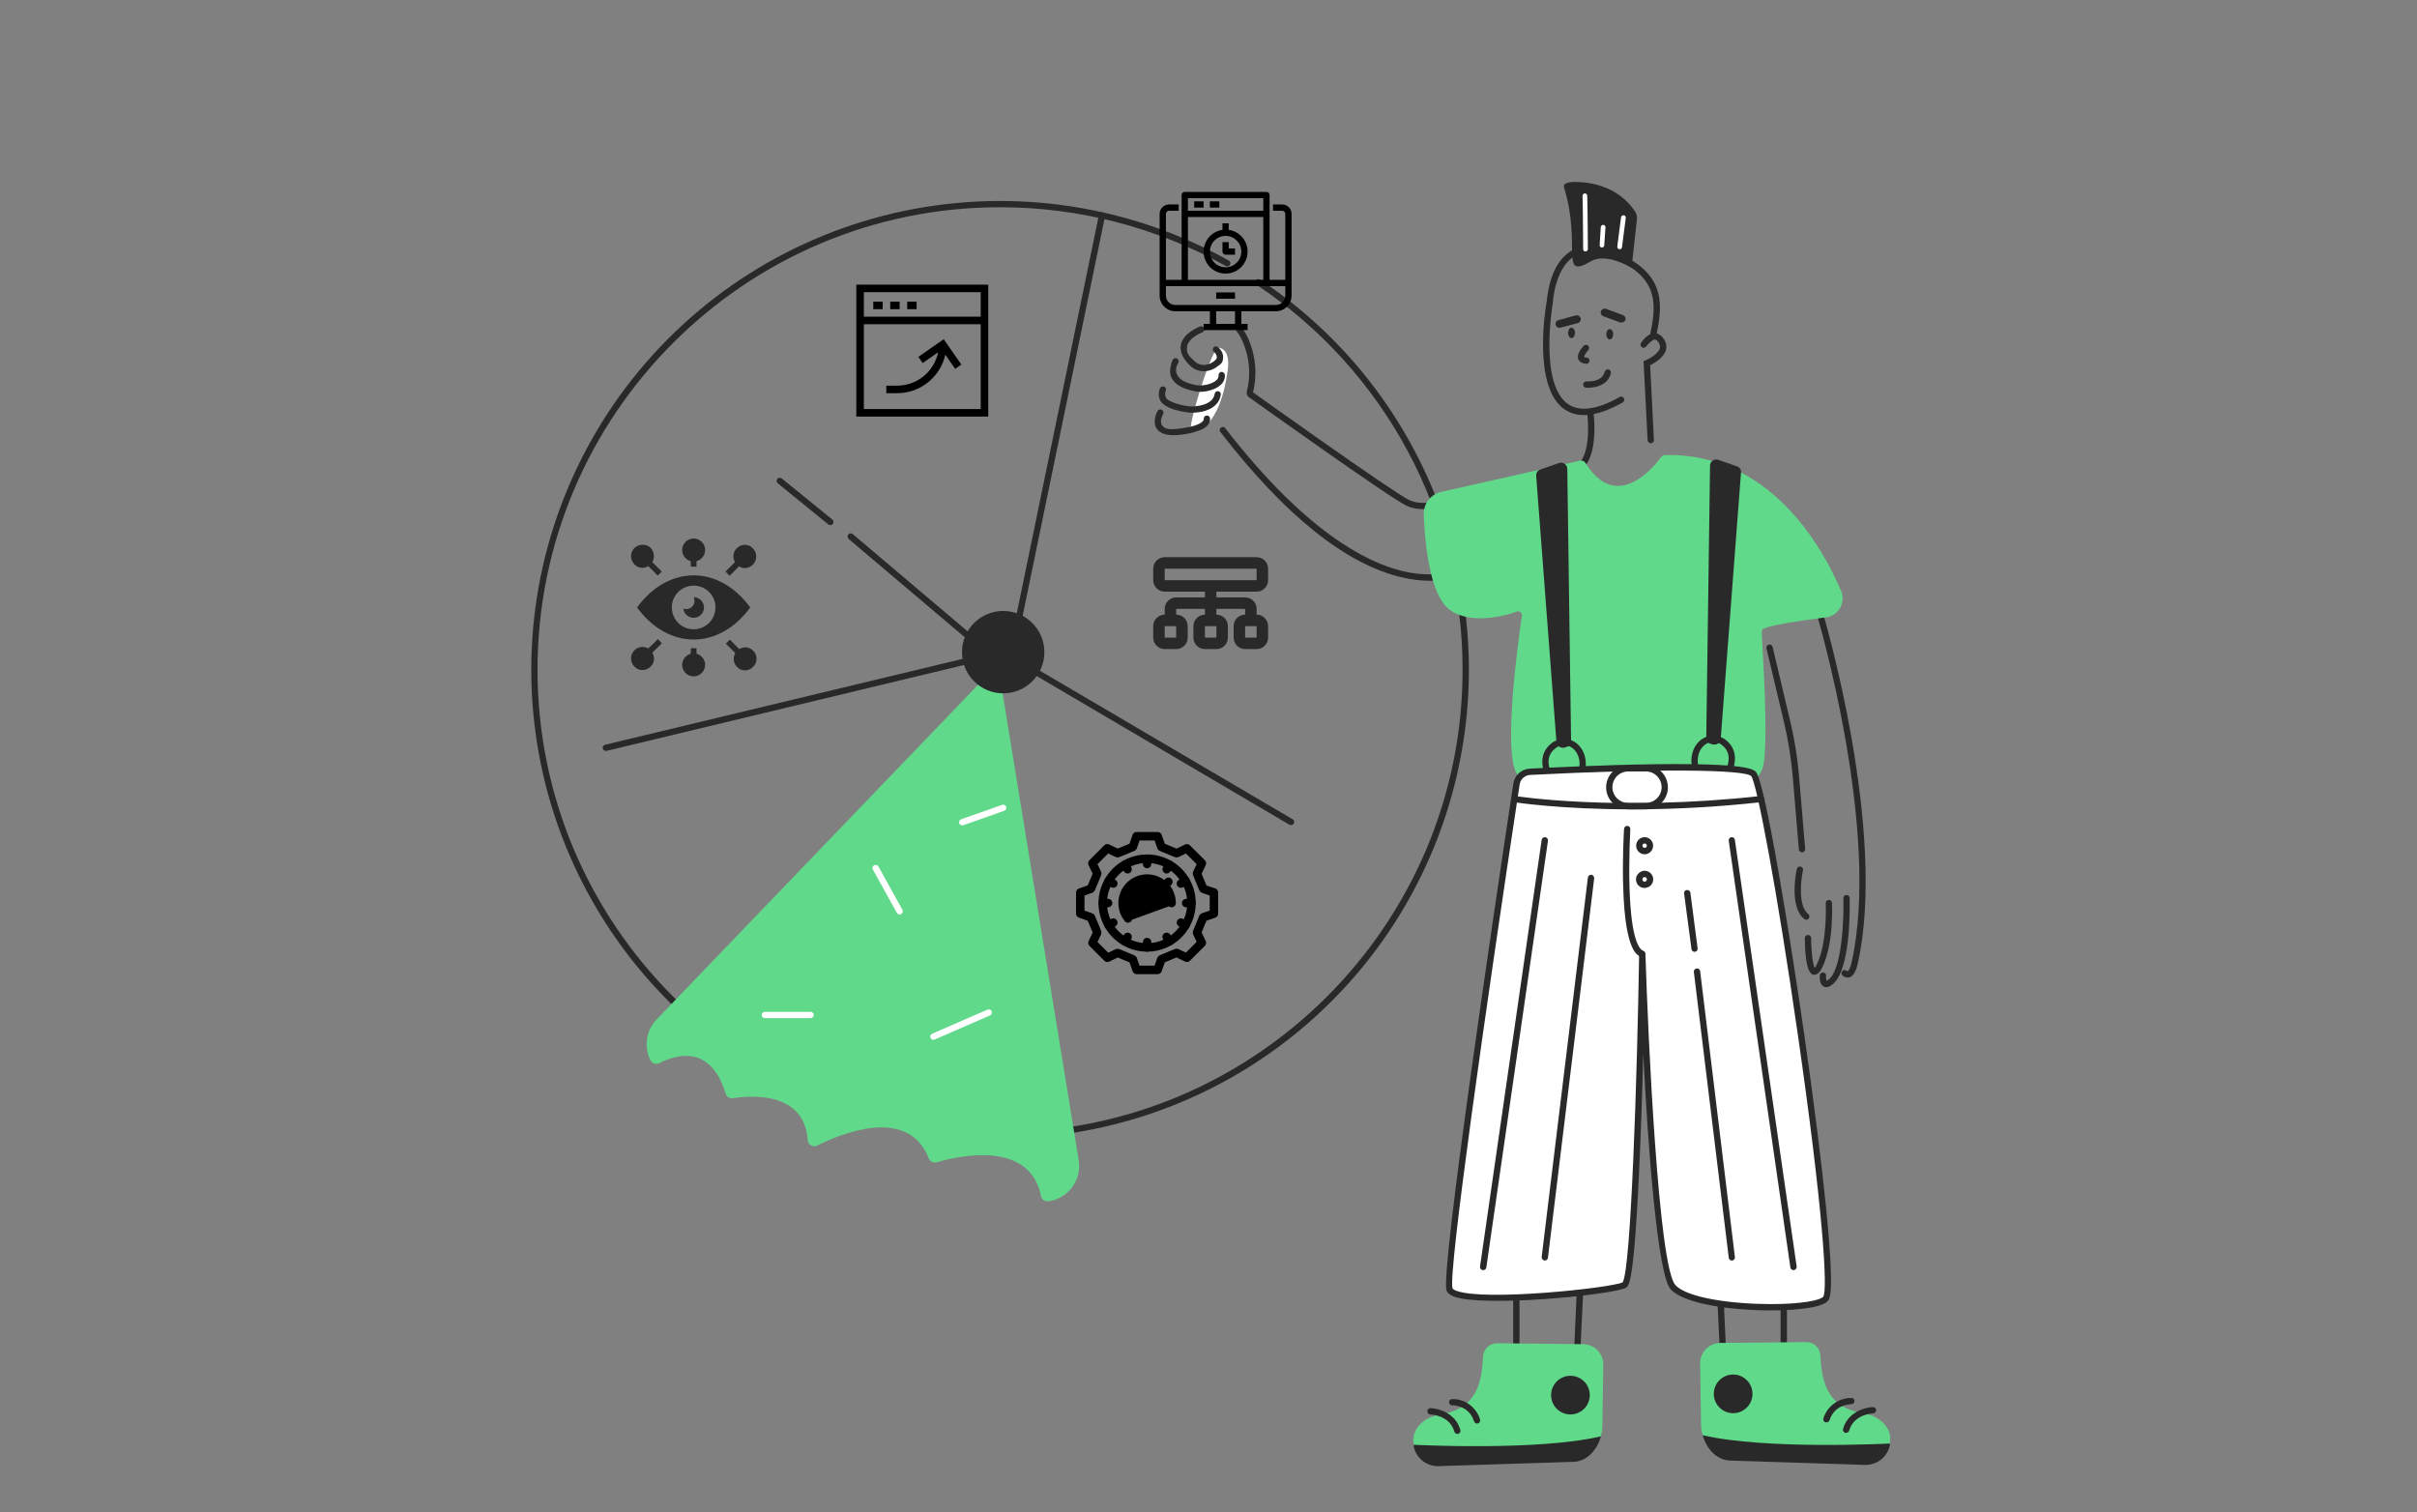 <svg width="561" height="351" viewBox="0 0 561 351" fill="none" xmlns="http://www.w3.org/2000/svg">
<rect x="0" y="0" width="561" height="351" fill="#808080" stroke="none"/>
<g clip-path="url(#clip0_142_1295)">
<path d="M428.803 226.91C428.353 226.895 427.924 226.713 427.599 226.399C427.471 226.258 427.402 226.072 427.409 225.881C427.416 225.689 427.498 225.509 427.637 225.378C427.701 225.307 427.78 225.25 427.868 225.211C427.956 225.173 428.051 225.153 428.146 225.153C428.243 225.153 428.338 225.173 428.426 225.211C428.514 225.25 428.593 225.307 428.657 225.378C428.695 225.414 428.803 225.486 428.841 225.45C428.877 225.414 429.314 225.268 429.753 223.444C436.649 192.974 421.871 143.2 421.724 142.689C421.676 142.505 421.698 142.31 421.786 142.142C421.873 141.973 422.02 141.843 422.199 141.777C422.292 141.749 422.39 141.741 422.487 141.751C422.584 141.762 422.678 141.792 422.762 141.84C422.847 141.888 422.922 141.952 422.983 142.029C423.042 142.106 423.085 142.193 423.111 142.288C423.257 142.762 438.146 192.938 431.175 223.771C430.738 225.596 430.117 226.618 429.205 226.874L428.803 226.91Z" fill="#282928"/>
<path d="M367.571 108.096C367.43 108.099 367.29 108.061 367.17 107.987C367.017 107.87 366.913 107.7 366.879 107.511C366.845 107.322 366.884 107.127 366.988 106.965C369.322 103.644 368.447 96.382 368.447 96.309C368.425 96.117 368.477 95.924 368.592 95.768C368.707 95.612 368.876 95.506 369.067 95.47C369.263 95.458 369.456 95.518 369.611 95.639C369.767 95.76 369.872 95.934 369.907 96.127C369.943 96.419 370.819 104.045 368.192 107.804C368.118 107.898 368.024 107.973 367.915 108.023C367.808 108.074 367.69 108.099 367.571 108.096Z" fill="#282928"/>
<path d="M232.118 264.277C203.035 264.277 175.74 252.928 155.159 232.384C136.592 213.805 125.372 189.138 123.569 162.935C121.766 136.732 129.502 110.76 145.348 89.814C161.195 68.867 184.083 54.359 209.789 48.967C235.495 43.575 262.284 47.663 285.213 60.476C285.381 60.568 285.507 60.724 285.561 60.908C285.616 61.093 285.595 61.291 285.504 61.461C285.412 61.63 285.256 61.755 285.071 61.81C284.887 61.864 284.689 61.844 284.52 61.753C268.507 52.795 250.465 48.096 232.118 48.105C172.93 48.105 124.762 96.273 124.762 155.461C124.762 214.65 172.93 262.818 232.118 262.818C291.306 262.818 339.474 214.65 339.474 155.461C339.484 137.777 335.121 120.363 326.775 104.772C318.429 89.18 306.357 75.894 291.635 66.095C291.479 65.991 291.368 65.83 291.327 65.647C291.286 65.463 291.319 65.271 291.416 65.11C291.527 64.951 291.693 64.84 291.884 64.799C292.074 64.759 292.271 64.791 292.438 64.891C311.88 77.839 326.641 96.7 334.536 118.684C342.431 140.67 343.041 164.611 336.276 186.971C329.512 209.33 315.733 228.918 296.975 242.84C278.217 256.762 255.478 264.279 232.118 264.277Z" fill="#282928"/>
<path d="M366.767 314.416L351.223 314.27V300.477L367.497 299.271L366.767 314.416ZM352.682 312.811L365.38 312.956L365.929 300.841L352.682 301.826V312.811Z" fill="#282928"/>
<path d="M399.208 314.416L398.625 301.863L414.753 302.703V314.27L399.208 314.416ZM400.157 303.396L400.596 312.957L413.293 312.811V304.089L400.157 303.396Z" fill="#282928"/>
<path d="M367.646 96.346C366.006 96.374 364.399 95.889 363.048 94.96C355.676 89.705 358.742 71.459 358.96 70.182C359.18 68.905 359.581 61.643 364.362 58.432C366.806 56.827 369.835 56.681 373.448 57.958C386.511 62.702 386.11 70.036 384.468 77.736C384.451 77.828 384.415 77.915 384.363 77.993C384.311 78.071 384.244 78.138 384.165 78.189C384.087 78.24 383.999 78.275 383.907 78.291C383.815 78.307 383.719 78.305 383.628 78.283C383.441 78.248 383.275 78.14 383.165 77.983C383.057 77.826 383.012 77.632 383.045 77.444C384.614 70.109 384.906 63.687 372.937 59.344C369.799 58.213 367.208 58.323 365.165 59.636C360.822 62.556 360.421 70.219 360.421 70.292V70.365C360.384 70.547 357.173 88.975 363.887 93.755C366.588 95.653 370.638 95.142 375.93 92.15C376.099 92.059 376.297 92.038 376.481 92.093C376.667 92.148 376.822 92.273 376.914 92.442C377.005 92.611 377.026 92.81 376.971 92.994C376.917 93.179 376.792 93.334 376.623 93.427C373.193 95.361 370.164 96.346 367.646 96.346Z" fill="#282928"/>
<path d="M383.155 102.878C382.969 102.87 382.794 102.795 382.66 102.668C382.526 102.54 382.442 102.369 382.424 102.184L381.476 83.829L381.951 83.647C382.716 83.319 384.796 82.224 385.235 80.947C385.304 80.734 385.323 80.508 385.292 80.287C385.26 80.065 385.178 79.854 385.052 79.669C384.76 79.085 384.431 78.83 384.067 78.794C383.702 78.757 382.46 79.852 382.096 80.399C381.991 80.556 381.83 80.666 381.647 80.707C381.464 80.747 381.272 80.716 381.111 80.618C381.029 80.566 380.958 80.499 380.902 80.419C380.846 80.339 380.806 80.249 380.786 80.153C380.765 80.058 380.764 79.96 380.783 79.864C380.8 79.769 380.838 79.677 380.892 79.596C381.038 79.377 382.352 77.334 384.067 77.334H384.103C384.724 77.371 385.599 77.662 386.329 78.94C386.553 79.308 386.695 79.72 386.747 80.148C386.797 80.577 386.754 81.011 386.621 81.421C386 83.136 383.957 84.304 383.009 84.778L383.884 102.111C383.89 102.207 383.874 102.303 383.843 102.394C383.81 102.484 383.761 102.567 383.696 102.638C383.632 102.71 383.555 102.767 383.467 102.808C383.381 102.85 383.286 102.873 383.191 102.878H383.155Z" fill="#282928"/>
<path d="M331.811 134.807C329.684 134.791 327.566 134.534 325.498 134.041C312.47 131.048 298.312 119.736 283.351 100.396C283.268 100.326 283.204 100.238 283.16 100.139C283.117 100.04 283.095 99.932 283.098 99.824C283.101 99.716 283.128 99.61 283.177 99.514C283.225 99.417 283.295 99.333 283.381 99.267C283.467 99.201 283.566 99.154 283.671 99.131C283.777 99.108 283.887 99.108 283.992 99.133C284.097 99.157 284.196 99.204 284.28 99.271C284.365 99.338 284.434 99.424 284.481 99.52C302.8 123.13 316.959 130.537 325.644 132.581C334.949 134.771 340.021 131.413 340.094 131.377C340.259 131.271 340.458 131.234 340.651 131.275C340.842 131.315 341.009 131.431 341.116 131.595C341.222 131.76 341.258 131.961 341.218 132.152C341.177 132.343 341.061 132.511 340.897 132.617C340.751 132.727 337.613 134.807 331.811 134.807Z" fill="#282928"/>
<path d="M330.349 118.167C329.018 118.213 327.694 117.951 326.481 117.401C322.43 115.467 291.085 93.061 289.772 92.113C289.612 92.001 289.502 91.831 289.468 91.64C289.434 91.448 289.478 91.251 289.588 91.091C289.7 90.931 289.87 90.822 290.062 90.788C290.253 90.754 290.451 90.797 290.61 90.908C290.938 91.164 323.197 114.19 327.101 116.087C331.006 117.985 337.902 115.102 337.976 115.065C338.154 114.988 338.357 114.985 338.538 115.057C338.72 115.129 338.865 115.27 338.943 115.449C339.02 115.628 339.023 115.83 338.951 116.012C338.879 116.193 338.739 116.338 338.559 116.416C338.304 116.489 334.253 118.167 330.349 118.167Z" fill="#282928"/>
<path d="M418.258 197.828C418.076 197.829 417.901 197.761 417.766 197.64C417.631 197.518 417.546 197.352 417.529 197.171L416.105 180.239C415.733 175.973 415.05 171.742 414.061 167.576L410.011 150.498C409.968 150.31 410 150.112 410.103 149.947C410.206 149.783 410.37 149.666 410.558 149.623C410.747 149.579 410.945 149.613 411.11 149.715C411.274 149.818 411.391 149.981 411.434 150.17L415.485 167.248C416.506 171.482 417.201 175.789 417.565 180.129L418.988 197.025C418.998 197.121 418.989 197.217 418.961 197.31C418.933 197.402 418.888 197.488 418.827 197.563C418.765 197.637 418.691 197.699 418.606 197.745C418.52 197.79 418.427 197.818 418.331 197.828H418.258Z" fill="#282928"/>
<path d="M419.278 213.481C419.108 213.489 418.94 213.438 418.803 213.335C415.154 210.453 416.978 202.06 417.052 201.694C417.073 201.601 417.113 201.512 417.169 201.434C417.225 201.357 417.295 201.291 417.376 201.239C417.458 201.188 417.548 201.154 417.642 201.139C417.738 201.123 417.834 201.126 417.928 201.147C418.024 201.164 418.115 201.201 418.196 201.255C418.277 201.309 418.346 201.381 418.397 201.463C418.448 201.545 418.482 201.638 418.495 201.735C418.509 201.831 418.502 201.93 418.475 202.023C418 204.212 417.271 210.271 419.715 212.168C419.865 212.289 419.96 212.465 419.98 212.656C420.001 212.848 419.945 213.039 419.825 213.19C419.763 213.277 419.68 213.349 419.586 213.4C419.491 213.451 419.385 213.479 419.278 213.481Z" fill="#282928"/>
<path d="M364.764 78.466C365.207 78.466 365.566 77.926 365.566 77.261C365.566 76.596 365.207 76.057 364.764 76.057C364.32 76.057 363.961 76.596 363.961 77.261C363.961 77.926 364.32 78.466 364.764 78.466Z" fill="#282928"/>
<path d="M373.627 78.794C374.07 78.794 374.43 78.254 374.43 77.589C374.43 76.924 374.07 76.385 373.627 76.385C373.184 76.385 372.824 76.924 372.824 77.589C372.824 78.254 373.184 78.794 373.627 78.794Z" fill="#282928"/>
<path d="M361.952 76.093C361.749 76.098 361.549 76.031 361.389 75.904C361.229 75.778 361.119 75.6 361.077 75.4C361.044 75.285 361.035 75.164 361.051 75.046C361.066 74.927 361.106 74.813 361.168 74.711C361.229 74.608 361.311 74.519 361.408 74.449C361.506 74.38 361.616 74.331 361.733 74.305L365.747 73.21C365.984 73.154 366.233 73.191 366.444 73.313C366.654 73.435 366.81 73.634 366.878 73.867C366.934 74.104 366.898 74.354 366.776 74.564C366.653 74.775 366.455 74.93 366.222 74.999L362.207 76.057L361.952 76.093Z" fill="#282928"/>
<path d="M376.366 74.853H376.074L372.133 73.393C371.906 73.311 371.72 73.142 371.618 72.923C371.515 72.704 371.503 72.453 371.586 72.225C371.676 72.004 371.846 71.824 372.062 71.723C372.279 71.621 372.525 71.605 372.754 71.678L376.695 73.138C376.921 73.22 377.107 73.389 377.209 73.608C377.312 73.827 377.324 74.078 377.242 74.305C377.164 74.471 377.04 74.612 376.885 74.709C376.73 74.806 376.549 74.856 376.366 74.853Z" fill="#282928"/>
<path d="M368.193 84.45H368.157C366.952 84.34 366.514 83.793 366.332 83.392C365.857 82.151 367.244 80.618 367.682 80.18C367.822 80.075 367.996 80.024 368.172 80.036C368.347 80.049 368.511 80.124 368.636 80.248C368.76 80.372 368.836 80.537 368.847 80.713C368.86 80.888 368.809 81.062 368.704 81.202C368.083 81.859 367.646 82.625 367.718 82.844C367.792 83.063 367.828 82.954 368.229 82.99C368.327 82.99 368.423 83.01 368.513 83.049C368.601 83.088 368.682 83.146 368.747 83.218C368.812 83.291 368.863 83.376 368.892 83.469C368.922 83.561 368.933 83.66 368.922 83.757C368.905 83.941 368.822 84.112 368.688 84.24C368.553 84.367 368.377 84.442 368.193 84.45Z" fill="#282928"/>
<path d="M368.664 89.996H368.117C367.924 89.977 367.746 89.881 367.623 89.731C367.5 89.58 367.442 89.387 367.46 89.193C367.48 89 367.576 88.822 367.726 88.699C367.877 88.576 368.069 88.517 368.263 88.537C368.409 88.537 371.876 88.792 372.46 86.274C372.519 86.089 372.646 85.934 372.815 85.839C372.985 85.744 373.184 85.717 373.372 85.763C373.465 85.784 373.553 85.824 373.629 85.88C373.706 85.936 373.77 86.008 373.818 86.09C373.865 86.172 373.897 86.263 373.907 86.358C373.919 86.452 373.911 86.548 373.883 86.639C373.262 89.339 370.453 89.996 368.664 89.996Z" fill="#282928"/>
<path d="M401.252 181.223C409.644 183.34 409.498 177.136 409.681 173.561C410.155 164.329 408.769 147.323 408.951 146.301C409.134 145.281 417.819 144.075 423.803 143.31C424.489 143.22 425.144 142.973 425.717 142.587C426.29 142.201 426.766 141.686 427.106 141.084C427.446 140.482 427.641 139.809 427.676 139.118C427.711 138.429 427.584 137.739 427.306 137.106C422.854 126.67 410.666 105.14 386.509 105.614C386.326 105.616 386.144 105.659 385.981 105.742C385.816 105.824 385.673 105.943 385.561 106.089C383.772 108.534 375.161 119.007 368.008 107.475C367.882 107.26 367.691 107.09 367.46 106.991C367.23 106.893 366.974 106.871 366.732 106.928L334.473 114.19C333.309 114.459 332.274 115.121 331.543 116.065C330.811 117.01 330.428 118.178 330.459 119.371C330.714 125.867 331.772 137.8 336.334 141.412C340.896 145.025 348.96 143.127 352.062 141.959C352.204 141.908 352.358 141.893 352.508 141.918C352.657 141.943 352.797 142.007 352.915 142.103C353.033 142.198 353.124 142.322 353.178 142.464C353.234 142.605 353.252 142.758 353.23 142.909C352.281 149.404 348.85 174.91 352.098 179.654C355.346 184.399 388.809 178.085 401.252 181.223Z" fill="#61D98B"/>
<path d="M366.548 181.662H366.257C366.168 181.626 366.088 181.573 366.021 181.504C365.953 181.437 365.902 181.356 365.867 181.266C365.833 181.178 365.818 181.082 365.822 180.987C365.826 180.892 365.849 180.798 365.891 180.712C367.388 177.136 366.366 174.692 365.016 173.67C364.438 173.208 363.717 172.963 362.977 172.976C362.239 172.99 361.527 173.261 360.966 173.742C357.973 176.078 360.236 179.727 360.345 179.909C360.443 180.07 360.475 180.263 360.434 180.446C360.393 180.63 360.282 180.79 360.126 180.895C359.96 180.994 359.762 181.027 359.573 180.986C359.383 180.947 359.216 180.835 359.105 180.676C358.047 178.997 356.842 175.13 360.054 172.575C360.874 171.901 361.898 171.527 362.96 171.514C364.021 171.5 365.055 171.849 365.891 172.502C367.644 173.852 369.066 176.954 367.205 181.26C367.153 181.388 367.06 181.495 366.941 181.567C366.824 181.64 366.686 181.672 366.548 181.662Z" fill="#282928"/>
<path d="M394.137 180.931C393.992 180.931 393.85 180.891 393.728 180.814C393.605 180.735 393.506 180.625 393.444 180.494C391.619 176.188 393.007 173.086 394.794 171.736C395.632 171.082 396.665 170.735 397.727 170.748C398.787 170.76 399.813 171.135 400.633 171.809C403.808 174.363 402.64 178.232 401.545 179.909C401.499 180.003 401.435 180.086 401.354 180.151C401.274 180.217 401.18 180.265 401.08 180.292C400.98 180.319 400.875 180.325 400.772 180.307C400.669 180.291 400.572 180.252 400.486 180.194C400.4 180.137 400.326 180.061 400.271 179.974C400.217 179.885 400.18 179.787 400.168 179.683C400.154 179.58 400.162 179.475 400.192 179.376C400.221 179.277 400.273 179.185 400.341 179.107C400.414 178.961 402.676 175.312 399.721 172.977C399.16 172.494 398.448 172.223 397.708 172.209C396.969 172.197 396.248 172.442 395.67 172.904C394.32 173.926 393.298 176.37 394.794 179.909C394.871 180.089 394.876 180.292 394.808 180.475C394.739 180.658 394.605 180.808 394.43 180.895L394.137 180.931Z" fill="#282928"/>
<path d="M351.988 181.954C352.106 181.194 352.483 180.5 353.056 179.988C353.627 179.476 354.36 179.177 355.127 179.145C365.782 178.596 404.171 176.809 407.017 179.654C409.863 182.501 427.562 297.155 423.694 301.462C420.92 304.6 393.187 304.235 388.297 298.762C383.408 293.288 381.182 221.364 381.182 221.364C381.182 221.364 379.978 296.644 377.022 298.287C374.066 299.929 337.903 303.432 336.444 299.309C334.984 295.185 349.361 199.323 351.988 181.954Z" fill="white"/>
<path d="M411.033 304.162H410.996C401.618 304.162 390.78 302.629 387.752 299.236C384.723 295.842 382.497 266.284 381.402 244.536C381.293 249.206 381.146 254.206 380.964 259.242C379.577 297.703 378.155 298.506 377.388 298.908C374.432 300.549 344.218 303.506 337.467 300.951C336.519 300.585 335.97 300.148 335.752 299.527C334.255 295.258 347.246 208.373 351.261 181.844C351.403 180.918 351.864 180.068 352.562 179.443C353.26 178.818 354.155 178.454 355.092 178.414C359.945 178.159 372.535 177.538 383.993 177.392C405.486 177.1 406.946 178.596 407.529 179.144C409.645 181.261 415.411 216.766 418.769 240.084C421.031 255.848 422.856 270.371 423.914 281.026C425.812 300.221 424.716 301.425 424.243 301.973C422.418 304.017 413.733 304.162 411.033 304.162ZM381.913 221.364C382.533 241.288 384.979 293.909 388.846 298.251C391.547 301.316 402.238 302.703 410.996 302.703H411.069C418.002 302.703 422.418 301.863 423.185 300.987C424.315 299.419 423.001 279.75 417.309 240.302C412.42 206.257 407.748 181.734 406.471 180.165C405.195 178.596 384.175 178.378 355.166 179.874C354.567 179.9 353.998 180.133 353.552 180.532C353.106 180.931 352.812 181.472 352.72 182.063C344.838 233.99 336.044 295.806 337.138 299.054C337.176 299.163 337.394 299.345 337.978 299.601C344.656 302.118 373.921 298.944 376.622 297.666C378.556 294.747 380.016 249.426 380.453 221.364H381.913Z" fill="#282928"/>
<path d="M290.065 91.894H289.881C289.788 91.869 289.699 91.825 289.622 91.765C289.545 91.705 289.481 91.63 289.433 91.546C289.387 91.46 289.356 91.367 289.346 91.27C289.334 91.173 289.344 91.075 289.372 90.982C291.305 83.611 287.765 77.699 287.218 77.151C287.134 77.089 287.065 77.009 287.015 76.917C286.965 76.825 286.936 76.724 286.927 76.619C286.92 76.515 286.936 76.41 286.972 76.312C287.009 76.215 287.066 76.126 287.14 76.052C287.213 75.978 287.303 75.921 287.401 75.884C287.499 75.847 287.603 75.832 287.708 75.84C287.812 75.847 287.913 75.877 288.005 75.927C288.098 75.977 288.177 76.046 288.24 76.13C289.334 77.188 292.802 83.72 290.758 91.347C290.724 91.504 290.636 91.645 290.509 91.745C290.383 91.845 290.226 91.897 290.065 91.894Z" fill="#282928"/>
<path d="M381.183 222.094H380.964C380.052 221.801 377.242 220.888 376.768 206.33C376.512 199.323 376.95 192.463 376.95 192.389C376.968 192.199 377.057 192.023 377.199 191.894C377.34 191.766 377.525 191.695 377.716 191.696C377.813 191.701 377.906 191.724 377.993 191.765C378.08 191.807 378.158 191.864 378.222 191.935C378.287 192.006 378.337 192.09 378.368 192.18C378.401 192.271 378.415 192.367 378.41 192.463C378.41 192.535 378.009 199.359 378.227 206.292C378.628 218.517 380.599 220.451 381.439 220.706C381.615 220.773 381.76 220.905 381.841 221.074C381.923 221.244 381.936 221.439 381.876 221.619C381.834 221.766 381.742 221.894 381.615 221.982C381.489 222.068 381.336 222.108 381.183 222.094Z" fill="#282928"/>
<path d="M381.728 198.3C381.202 198.291 380.702 198.075 380.333 197.701C379.964 197.325 379.758 196.82 379.758 196.294C379.758 195.771 379.965 195.271 380.335 194.901C380.704 194.531 381.206 194.323 381.728 194.323C382.251 194.323 382.751 194.531 383.121 194.901C383.491 195.271 383.699 195.771 383.699 196.294C383.699 196.82 383.492 197.325 383.124 197.701C382.755 198.075 382.254 198.291 381.728 198.3ZM381.728 195.783C381.593 195.783 381.462 195.836 381.367 195.932C381.271 196.029 381.217 196.158 381.217 196.294C381.217 196.429 381.271 196.56 381.367 196.655C381.462 196.751 381.593 196.805 381.728 196.805C381.864 196.805 381.993 196.751 382.09 196.655C382.186 196.56 382.239 196.429 382.239 196.294C382.239 196.158 382.186 196.029 382.09 195.932C381.993 195.836 381.864 195.783 381.728 195.783Z" fill="#282928"/>
<path d="M381.732 206.112C381.356 206.119 380.986 206.018 380.665 205.824C380.346 205.628 380.088 205.344 379.922 205.007C379.758 204.67 379.692 204.292 379.736 203.918C379.778 203.545 379.926 203.193 380.163 202.901C380.486 202.486 380.956 202.212 381.476 202.135C381.998 202.072 382.523 202.216 382.939 202.537C383.356 202.858 383.63 203.329 383.702 203.85C383.738 204.109 383.722 204.372 383.654 204.624C383.588 204.877 383.471 205.114 383.311 205.322C383.152 205.528 382.952 205.702 382.725 205.832C382.497 205.961 382.246 206.044 381.987 206.076L381.732 206.112ZM381.732 203.594H381.658C381.593 203.595 381.529 203.613 381.472 203.644C381.414 203.676 381.365 203.721 381.33 203.776C381.28 203.829 381.244 203.893 381.224 203.963C381.206 204.033 381.204 204.107 381.221 204.177C381.224 204.247 381.243 204.316 381.274 204.379C381.306 204.442 381.349 204.497 381.403 204.543C381.524 204.617 381.663 204.656 381.804 204.652C381.944 204.625 382.067 204.546 382.148 204.431C382.23 204.314 382.264 204.172 382.243 204.032C382.238 203.967 382.219 203.903 382.188 203.847C382.156 203.79 382.113 203.741 382.06 203.704C381.964 203.635 381.85 203.596 381.732 203.594Z" fill="#282928"/>
<path d="M378.959 187.865C362.027 187.865 351.518 186.222 351.372 186.186C351.275 186.173 351.183 186.14 351.099 186.09C351.015 186.041 350.943 185.975 350.884 185.896C350.827 185.818 350.785 185.73 350.763 185.635C350.74 185.541 350.736 185.443 350.751 185.347C350.786 185.159 350.895 184.992 351.051 184.883C351.209 184.774 351.402 184.731 351.59 184.762C351.81 184.799 375.31 188.448 408.698 184.762C408.793 184.747 408.889 184.751 408.981 184.774C409.073 184.797 409.159 184.841 409.235 184.898C409.311 184.956 409.373 185.03 409.418 185.112C409.465 185.196 409.493 185.289 409.501 185.383C409.512 185.479 409.502 185.576 409.475 185.668C409.447 185.761 409.402 185.846 409.34 185.921C409.279 185.996 409.205 186.057 409.12 186.103C409.034 186.148 408.941 186.176 408.844 186.186C398.921 187.291 388.944 187.851 378.959 187.865Z" fill="#282928"/>
<path d="M382.021 187.865H377.898C376.542 187.865 375.244 187.327 374.285 186.368C373.327 185.41 372.789 184.111 372.789 182.756C372.789 181.402 373.327 180.102 374.285 179.144C375.244 178.185 376.542 177.647 377.898 177.647H382.021C383.375 177.647 384.675 178.185 385.633 179.144C386.592 180.102 387.13 181.402 387.13 182.756C387.13 184.111 386.592 185.41 385.633 186.368C384.675 187.327 383.375 187.865 382.021 187.865ZM377.898 179.071C376.93 179.071 376.002 179.454 375.317 180.139C374.632 180.824 374.249 181.752 374.249 182.72C374.249 183.687 374.632 184.616 375.317 185.299C376.002 185.984 376.93 186.368 377.898 186.368H382.021C382.989 186.368 383.917 185.984 384.602 185.299C385.285 184.616 385.67 183.687 385.67 182.72C385.67 181.752 385.285 180.824 384.602 180.139C383.917 179.454 382.989 179.071 382.021 179.071H377.898Z" fill="#282928"/>
<path d="M401.983 292.594C401.802 292.595 401.626 292.529 401.492 292.407C401.357 292.286 401.271 292.118 401.254 291.937L393.153 225.597C393.142 225.501 393.151 225.404 393.179 225.312C393.206 225.219 393.253 225.134 393.314 225.059C393.374 224.984 393.45 224.923 393.535 224.877C393.62 224.832 393.714 224.804 393.809 224.794C393.903 224.779 394 224.783 394.092 224.806C394.184 224.829 394.27 224.871 394.346 224.93C394.421 224.988 394.484 225.061 394.529 225.144C394.575 225.228 394.603 225.32 394.612 225.415L402.676 291.755C402.692 291.851 402.688 291.949 402.666 292.043C402.642 292.138 402.6 292.228 402.543 292.306C402.485 292.384 402.412 292.449 402.328 292.499C402.246 292.548 402.152 292.581 402.057 292.594H401.983Z" fill="#282928"/>
<path d="M416.286 294.818C416.109 294.821 415.939 294.759 415.805 294.646C415.671 294.531 415.582 294.373 415.556 294.199L401.252 195.162C401.236 195.067 401.24 194.969 401.262 194.874C401.286 194.78 401.328 194.691 401.385 194.613C401.443 194.535 401.516 194.468 401.6 194.419C401.682 194.369 401.776 194.336 401.871 194.323C401.966 194.308 402.062 194.312 402.154 194.335C402.246 194.358 402.332 194.4 402.408 194.459C402.484 194.517 402.546 194.591 402.591 194.673C402.638 194.757 402.666 194.85 402.674 194.944L417.016 293.98C417.037 294.172 416.986 294.366 416.87 294.521C416.756 294.677 416.585 294.783 416.395 294.818H416.286Z" fill="#282928"/>
<path d="M358.559 292.594H358.487C358.293 292.558 358.12 292.452 357.999 292.299C357.878 292.143 357.817 291.95 357.83 291.754L368.559 203.702C368.585 203.512 368.682 203.338 368.832 203.217C368.98 203.096 369.169 203.034 369.361 203.045C369.554 203.08 369.728 203.185 369.849 203.339C369.97 203.495 370.03 203.688 370.018 203.884L359.289 291.937C359.271 292.116 359.187 292.284 359.051 292.406C358.916 292.527 358.741 292.594 358.559 292.594Z" fill="#282928"/>
<path d="M344.254 294.82H344.145C344.049 294.806 343.956 294.773 343.872 294.724C343.788 294.674 343.716 294.609 343.658 294.53C343.601 294.452 343.559 294.362 343.536 294.268C343.513 294.175 343.51 294.075 343.525 293.98L357.829 194.944C357.864 194.753 357.972 194.583 358.127 194.469C358.282 194.353 358.476 194.302 358.668 194.323C358.765 194.337 358.857 194.368 358.941 194.419C359.025 194.469 359.097 194.534 359.155 194.612C359.213 194.69 359.255 194.779 359.277 194.874C359.3 194.968 359.304 195.066 359.289 195.163L344.984 294.199C344.957 294.373 344.87 294.532 344.736 294.646C344.602 294.759 344.43 294.821 344.254 294.82Z" fill="#282928"/>
<path d="M363.522 173.415C363.844 173.34 364.131 173.159 364.336 172.9C364.542 172.642 364.654 172.321 364.654 171.991L363.778 108.826C363.773 108.596 363.715 108.37 363.606 108.168C363.498 107.965 363.342 107.791 363.153 107.659C362.966 107.527 362.749 107.442 362.521 107.41C362.294 107.378 362.061 107.401 361.843 107.476L357.538 108.972C357.24 109.068 356.982 109.259 356.804 109.516C356.626 109.774 356.537 110.082 356.552 110.395L361.26 172.211C361.28 172.426 361.346 172.635 361.454 172.823C361.562 173.01 361.71 173.172 361.888 173.297C362.064 173.422 362.266 173.507 362.479 173.546C362.693 173.585 362.911 173.578 363.121 173.524L363.522 173.415Z" fill="#282928"/>
<path d="M397.13 172.684C396.812 172.609 396.529 172.426 396.33 172.167C396.13 171.908 396.026 171.589 396.036 171.262L396.911 108.059C396.914 107.829 396.971 107.604 397.08 107.401C397.188 107.199 397.345 107.026 397.535 106.896C397.725 106.767 397.943 106.686 398.172 106.66C398.399 106.634 398.63 106.663 398.845 106.745L403.151 108.242C403.453 108.326 403.715 108.517 403.889 108.778C404.064 109.039 404.138 109.353 404.1 109.665L399.392 171.48C399.378 171.695 399.316 171.903 399.213 172.09C399.108 172.278 398.964 172.44 398.789 172.566C398.615 172.691 398.416 172.777 398.205 172.816C397.993 172.856 397.776 172.849 397.569 172.794L397.13 172.684Z" fill="#282928"/>
<path d="M393.297 220.927C393.125 220.927 392.958 220.865 392.83 220.75C392.703 220.636 392.621 220.477 392.604 220.307L390.889 207.389C390.872 207.295 390.877 207.199 390.9 207.107C390.924 207.015 390.966 206.927 391.024 206.853C391.082 206.777 391.155 206.715 391.239 206.668C391.321 206.623 391.414 206.595 391.508 206.585C391.605 206.57 391.703 206.574 391.797 206.597C391.892 206.62 391.981 206.661 392.059 206.72C392.137 206.777 392.202 206.85 392.252 206.934C392.301 207.017 392.334 207.11 392.348 207.206L394.027 220.125C394.042 220.218 394.037 220.314 394.014 220.407C393.991 220.499 393.949 220.585 393.89 220.66C393.832 220.736 393.76 220.798 393.676 220.844C393.593 220.89 393.501 220.918 393.406 220.927H393.297Z" fill="#282928"/>
<path d="M421.141 226.253H420.885C419.608 225.961 418.951 223.078 418.915 217.751C418.91 217.657 418.924 217.562 418.957 217.473C418.99 217.386 419.04 217.304 419.105 217.237C419.169 217.168 419.247 217.114 419.334 217.077C419.421 217.039 419.515 217.021 419.608 217.021H419.645C419.83 217.029 420.006 217.104 420.14 217.231C420.274 217.358 420.357 217.529 420.374 217.714C420.374 220.852 420.776 223.808 421.177 224.683C421.35 224.483 421.497 224.262 421.616 224.027C424.206 218.955 423.768 209.722 423.768 209.65C423.758 209.553 423.768 209.455 423.799 209.362C423.829 209.269 423.878 209.184 423.943 209.112C424.009 209.04 424.089 208.981 424.178 208.942C424.268 208.903 424.364 208.883 424.461 208.883C424.653 208.882 424.837 208.953 424.979 209.082C425.122 209.21 425.21 209.386 425.228 209.576C425.228 209.978 425.666 219.247 422.892 224.683C422.674 225.085 422.089 226.253 421.141 226.253Z" fill="#282928"/>
<path d="M423.878 229.136C423.63 229.136 423.388 229.06 423.185 228.918C422.273 228.333 422.345 226.837 422.382 226.399C422.391 226.303 422.419 226.21 422.464 226.125C422.51 226.039 422.572 225.965 422.646 225.903C422.721 225.842 422.807 225.797 422.9 225.769C422.992 225.742 423.089 225.733 423.185 225.742C423.28 225.747 423.372 225.771 423.457 225.812C423.541 225.854 423.617 225.912 423.679 225.983C423.741 226.056 423.786 226.139 423.814 226.23C423.842 226.319 423.852 226.415 423.842 226.508C423.793 226.902 423.831 227.299 423.951 227.676L424.134 227.567C427.564 225.706 428.001 213.154 427.856 208.482C427.851 208.388 427.865 208.295 427.898 208.206C427.93 208.117 427.98 208.037 428.046 207.968C428.11 207.9 428.188 207.845 428.276 207.808C428.362 207.772 428.455 207.752 428.549 207.752C428.647 207.743 428.745 207.752 428.837 207.782C428.93 207.813 429.015 207.863 429.088 207.928C429.16 207.994 429.217 208.073 429.257 208.163C429.296 208.251 429.316 208.348 429.315 208.446C429.352 210.271 429.68 226.217 424.827 228.844C424.546 229.031 424.216 229.132 423.878 229.136Z" fill="#282928"/>
<path d="M243.427 278.837H243.325C242.94 278.887 242.551 278.789 242.236 278.563C241.922 278.335 241.705 277.997 241.631 277.617C241.597 277.38 241.53 277.176 241.495 276.974C238.412 264.641 222.25 268.367 217.405 269.791C217.041 269.891 216.652 269.854 216.314 269.685C215.976 269.516 215.713 269.227 215.575 268.875C210.764 256.712 195.381 263.048 189.655 265.928C189.432 266.033 189.187 266.081 188.941 266.072C188.696 266.061 188.456 265.991 188.243 265.868C188.03 265.744 187.85 265.572 187.718 265.364C187.586 265.156 187.507 264.919 187.486 264.674C186.707 253.255 174.238 254.272 170.138 254.916C169.777 254.973 169.407 254.899 169.096 254.706C168.785 254.513 168.554 254.215 168.444 253.865C165.022 242.718 157.432 244.514 153.027 246.784C152.663 246.962 152.242 246.992 151.856 246.865C151.47 246.738 151.149 246.466 150.961 246.107C150.196 244.567 149.926 242.83 150.186 241.132C150.447 239.434 151.227 237.857 152.418 236.619L227.434 158.519C227.824 158.115 228.318 157.828 228.862 157.689C229.406 157.551 229.978 157.568 230.513 157.737C231.048 157.906 231.526 158.221 231.892 158.646C232.258 159.071 232.498 159.591 232.584 160.146L250.373 269.282C250.552 270.367 250.513 271.475 250.259 272.544C250.006 273.613 249.543 274.622 248.896 275.511C248.251 276.4 247.434 277.151 246.495 277.722C245.557 278.293 244.513 278.672 243.427 278.837Z" fill="#61D98B"/>
<path d="M208.837 212.278C208.706 212.276 208.578 212.241 208.463 212.177C208.349 212.114 208.252 212.023 208.18 211.913L202.597 201.841C202.547 201.758 202.514 201.666 202.502 201.571C202.489 201.475 202.497 201.377 202.525 201.285C202.552 201.191 202.599 201.105 202.662 201.032C202.724 200.958 202.802 200.899 202.889 200.857C203.054 200.762 203.25 200.736 203.434 200.784C203.618 200.832 203.776 200.95 203.874 201.112L209.457 211.184C209.549 211.353 209.569 211.551 209.514 211.736C209.46 211.92 209.334 212.076 209.166 212.169C209.07 212.237 208.955 212.276 208.837 212.278Z" fill="white"/>
<path d="M223.361 191.586C223.185 191.593 223.012 191.537 222.875 191.426C222.737 191.315 222.644 191.159 222.613 190.986C222.582 190.813 222.615 190.634 222.705 190.482C222.795 190.331 222.938 190.218 223.106 190.163L232.629 186.806C232.813 186.749 233.013 186.767 233.183 186.855C233.355 186.944 233.483 187.097 233.541 187.281C233.601 187.46 233.588 187.654 233.506 187.825C233.425 187.995 233.28 188.127 233.104 188.192L223.579 191.55L223.361 191.586Z" fill="white"/>
<path d="M216.647 241.361C216.507 241.358 216.371 241.316 216.254 241.238C216.138 241.161 216.046 241.052 215.99 240.923C215.948 240.835 215.923 240.739 215.919 240.641C215.914 240.543 215.929 240.445 215.963 240.353C215.997 240.261 216.05 240.177 216.117 240.105C216.184 240.034 216.265 239.977 216.355 239.939L229.2 234.355C229.379 234.279 229.582 234.274 229.765 234.342C229.947 234.41 230.098 234.545 230.185 234.72C230.25 234.904 230.245 235.107 230.171 235.288C230.097 235.47 229.959 235.618 229.784 235.705L216.939 241.288L216.647 241.361Z" fill="white"/>
<path d="M188.146 236.325H177.527C177.333 236.325 177.148 236.248 177.011 236.111C176.874 235.975 176.797 235.788 176.797 235.594C176.797 235.402 176.874 235.215 177.011 235.079C177.148 234.942 177.333 234.865 177.527 234.865H188.146C188.339 234.865 188.525 234.942 188.662 235.079C188.798 235.215 188.875 235.402 188.875 235.594C188.875 235.788 188.798 235.975 188.662 236.111C188.525 236.248 188.339 236.325 188.146 236.325Z" fill="white"/>
<path d="M229.125 152.104C228.953 152.091 228.787 152.027 228.65 151.921L196.976 125.1C196.838 124.963 196.754 124.78 196.74 124.585C196.727 124.39 196.785 124.197 196.903 124.042C197.03 123.899 197.208 123.81 197.399 123.796C197.59 123.782 197.779 123.845 197.925 123.969L229.599 150.79C229.675 150.85 229.738 150.925 229.782 151.01C229.828 151.095 229.854 151.188 229.861 151.285C229.868 151.381 229.854 151.478 229.822 151.569C229.79 151.658 229.739 151.741 229.672 151.811C229.609 151.9 229.528 151.971 229.433 152.022C229.338 152.073 229.233 152.101 229.125 152.104Z" fill="#282928"/>
<path d="M192.743 121.889C192.574 121.892 192.408 121.841 192.269 121.743L180.482 112.146C180.352 112.019 180.274 111.849 180.263 111.667C180.252 111.486 180.309 111.307 180.423 111.165C180.538 111.024 180.7 110.93 180.88 110.902C181.06 110.874 181.243 110.915 181.395 111.015L193.218 120.612C193.361 120.738 193.45 120.917 193.463 121.108C193.477 121.3 193.415 121.487 193.291 121.633C193.229 121.72 193.146 121.788 193.05 121.833C192.954 121.877 192.849 121.897 192.743 121.889Z" fill="#282928"/>
<path d="M372.133 316.788L371.914 331.129C371.895 332.922 371.214 334.644 370.002 335.965C368.788 337.285 367.131 338.11 365.346 338.281L334.802 339.047C328.198 339.704 325.461 332.99 331.08 329.45C331.861 328.967 332.729 328.645 333.635 328.502C340.605 327.298 343.889 324.123 344.217 314.927C344.254 314.082 344.617 313.284 345.23 312.698C345.841 312.113 346.655 311.788 347.501 311.789L367.462 312.007C368.084 312.012 368.697 312.14 369.269 312.383C369.841 312.627 370.359 312.98 370.793 313.425C371.228 313.869 371.57 314.395 371.8 314.973C372.029 315.549 372.143 316.166 372.133 316.788Z" fill="#61D98B"/>
<path d="M371.588 333.391C370.676 336.603 368.486 338.975 365.567 339.303L334.768 340.288C331.119 340.69 328.638 338.428 328.09 335.581L328.309 335.362C328.309 335.362 356.954 336.858 371.588 333.391Z" fill="#282928"/>
<path d="M342.833 330.435C342.679 330.429 342.531 330.376 342.407 330.285C342.283 330.194 342.19 330.068 342.139 329.924C340.935 326.129 337.213 326.202 337.067 326.202C336.873 326.202 336.688 326.125 336.55 325.987C336.414 325.851 336.337 325.666 336.337 325.472C336.332 325.377 336.346 325.284 336.379 325.195C336.411 325.107 336.462 325.026 336.527 324.957C336.591 324.89 336.669 324.835 336.757 324.797C336.843 324.761 336.936 324.742 337.03 324.742C338.481 324.719 339.9 325.171 341.072 326.026C342.245 326.882 343.106 328.097 343.526 329.486C343.583 329.669 343.565 329.869 343.477 330.039C343.388 330.211 343.235 330.339 343.051 330.399L342.833 330.435Z" fill="#282928"/>
<path d="M338.267 332.842C338.112 332.842 337.962 332.792 337.837 332.7C337.712 332.608 337.62 332.479 337.574 332.331C336.516 328.5 332.173 328.318 331.991 328.318C331.895 328.313 331.801 328.289 331.714 328.248C331.628 328.207 331.55 328.149 331.486 328.078C331.42 328.006 331.371 327.924 331.339 327.834C331.307 327.743 331.293 327.647 331.298 327.551C331.298 327.457 331.316 327.364 331.354 327.277C331.391 327.191 331.445 327.113 331.514 327.047C331.581 326.982 331.663 326.932 331.75 326.899C331.839 326.867 331.934 326.853 332.027 326.857C333.961 326.895 337.902 328.062 338.96 331.93C338.988 332.021 338.997 332.117 338.985 332.211C338.974 332.306 338.943 332.397 338.895 332.479C338.847 332.561 338.783 332.632 338.706 332.688C338.63 332.746 338.543 332.785 338.449 332.806L338.267 332.842Z" fill="#282928"/>
<path d="M364.508 328.319C366.986 328.319 368.996 326.309 368.996 323.83C368.996 321.352 366.986 319.342 364.508 319.342C362.029 319.342 360.02 321.352 360.02 323.83C360.02 326.309 362.029 328.319 364.508 328.319Z" fill="#282928"/>
<path d="M394.61 316.533L394.829 330.837C394.857 332.633 395.546 334.356 396.765 335.675C397.983 336.995 399.645 337.819 401.434 337.989L431.977 338.792C438.582 339.412 441.319 332.698 435.699 329.195C434.918 328.706 434.052 328.371 433.144 328.21C426.138 327.006 422.89 323.83 422.526 314.634C422.497 313.796 422.141 313.001 421.534 312.421C420.926 311.843 420.117 311.523 419.278 311.533L399.281 311.715C398.658 311.725 398.042 311.858 397.471 312.104C396.899 312.351 396.381 312.709 395.948 313.156C395.514 313.604 395.172 314.132 394.942 314.711C394.714 315.29 394.601 315.91 394.61 316.533Z" fill="#61D98B"/>
<path d="M395.195 333.136C396.108 336.31 398.297 338.683 401.216 339.011L432.015 339.997C435.665 340.398 438.146 338.135 438.693 335.289L438.474 335.07C438.474 335.07 409.829 336.566 395.195 333.136Z" fill="#282928"/>
<path d="M423.914 330.143H423.695C423.511 330.085 423.358 329.956 423.27 329.785C423.181 329.615 423.163 329.415 423.221 329.232C423.651 327.848 424.514 326.641 425.685 325.787C426.855 324.933 428.268 324.476 429.715 324.487C429.909 324.487 430.095 324.564 430.232 324.702C430.369 324.838 430.446 325.024 430.446 325.217C430.436 325.414 430.351 325.6 430.209 325.735C430.065 325.872 429.876 325.948 429.679 325.948C429.533 325.948 425.848 325.91 424.644 329.669C424.589 329.816 424.489 329.941 424.357 330.027C424.226 330.113 424.07 330.153 423.914 330.143Z" fill="#282928"/>
<path d="M428.509 332.587H428.29C428.106 332.528 427.951 332.402 427.855 332.232C427.76 332.062 427.734 331.864 427.78 331.675C428.875 327.808 432.779 326.676 434.713 326.604H434.75C434.934 326.611 435.11 326.685 435.245 326.814C435.379 326.941 435.462 327.112 435.479 327.297C435.479 327.494 435.404 327.683 435.268 327.826C435.133 327.969 434.946 328.054 434.75 328.063C434.567 328.063 430.261 328.281 429.202 332.076C429.152 332.221 429.059 332.347 428.935 332.439C428.812 332.53 428.663 332.582 428.509 332.587Z" fill="#282928"/>
<path d="M402.273 328.026C404.752 328.026 406.763 326.017 406.763 323.537C406.763 321.058 404.752 319.049 402.273 319.049C399.795 319.049 397.785 321.058 397.785 323.537C397.785 326.017 399.795 328.026 402.273 328.026Z" fill="#282928"/>
<path d="M378.7 62.154C378.7 62.154 372.825 58.541 369.249 60.658C361.768 65.037 367.205 56.972 363.008 43.471C362.644 42.23 365.162 42.23 365.636 42.23C368.081 42.23 375.306 42.741 379.503 49.09C379.859 49.628 380.014 50.274 379.94 50.915L378.7 62.154Z" fill="#282928"/>
<path d="M368.007 58.359C367.934 58.364 367.861 58.354 367.791 58.328C367.722 58.303 367.66 58.263 367.608 58.211C367.556 58.159 367.516 58.096 367.49 58.027C367.464 57.958 367.455 57.885 367.46 57.812C367.423 53.944 367.387 46.353 367.314 45.478C367.309 45.406 367.318 45.334 367.342 45.265C367.365 45.197 367.401 45.134 367.448 45.08C367.496 45.026 367.553 44.981 367.618 44.949C367.682 44.917 367.752 44.899 367.825 44.894C367.897 44.889 367.968 44.898 368.037 44.922C368.105 44.945 368.168 44.981 368.222 45.028C368.276 45.076 368.32 45.133 368.353 45.198C368.385 45.263 368.403 45.333 368.408 45.405C368.481 46.499 368.555 57.374 368.555 57.812C368.555 57.957 368.497 58.096 368.394 58.199C368.291 58.301 368.152 58.359 368.007 58.359Z" fill="white"/>
<path d="M371.842 57.447H371.769C371.699 57.443 371.629 57.424 371.567 57.391C371.504 57.359 371.448 57.314 371.404 57.259C371.359 57.204 371.327 57.141 371.307 57.072C371.288 57.004 371.285 56.933 371.294 56.863L371.55 52.703C371.568 52.561 371.637 52.431 371.744 52.337C371.853 52.242 371.991 52.191 372.134 52.192C372.205 52.197 372.276 52.216 372.341 52.248C372.406 52.279 372.463 52.324 372.511 52.378C372.558 52.432 372.595 52.495 372.617 52.564C372.64 52.632 372.65 52.704 372.645 52.776L372.352 56.936C372.352 57.003 372.339 57.069 372.314 57.132C372.288 57.193 372.251 57.25 372.203 57.297C372.156 57.345 372.099 57.382 372.037 57.408C371.975 57.434 371.909 57.447 371.842 57.447Z" fill="white"/>
<path d="M375.928 57.848H375.854C375.713 57.822 375.586 57.744 375.499 57.629C375.411 57.514 375.369 57.372 375.381 57.228L376.256 50.441C376.283 50.299 376.361 50.172 376.475 50.084C376.589 49.997 376.733 49.955 376.876 49.966C376.949 49.975 377.018 49.998 377.082 50.035C377.145 50.071 377.2 50.119 377.244 50.177C377.288 50.235 377.32 50.301 377.338 50.371C377.357 50.441 377.361 50.515 377.351 50.587L376.475 57.374C376.47 57.441 376.453 57.507 376.423 57.567C376.392 57.627 376.35 57.681 376.3 57.725C376.249 57.769 376.19 57.803 376.126 57.824C376.062 57.845 375.994 57.853 375.928 57.848Z" fill="white"/>
<path d="M282.657 80.691C282.657 80.691 285.723 80.509 284.957 85.946C283.168 99.302 277.586 100.542 276.454 100.324C275.323 100.105 280.76 82.078 282.657 80.691Z" fill="white"/>
<path d="M272.439 101.017C270.505 101.017 269.191 100.506 268.498 99.521C267.33 97.842 268.606 95.507 268.68 95.397C268.777 95.228 268.937 95.104 269.124 95.052C269.313 95.001 269.514 95.027 269.683 95.124C269.852 95.22 269.977 95.38 270.029 95.569C270.08 95.757 270.054 95.958 269.957 96.127C269.92 96.164 269.045 97.769 269.702 98.681C270.359 99.594 271.271 99.959 275.248 99.265H275.284C278.387 98.718 279.445 97.842 279.409 97.222C279.398 97.128 279.407 97.033 279.435 96.942C279.463 96.852 279.51 96.769 279.571 96.697C279.633 96.625 279.708 96.567 279.794 96.525C279.878 96.484 279.971 96.46 280.065 96.456C280.161 96.445 280.258 96.454 280.35 96.482C280.442 96.51 280.529 96.555 280.603 96.617C280.678 96.678 280.74 96.753 280.785 96.838C280.831 96.923 280.859 97.016 280.868 97.112C280.94 98.317 280.065 99.922 275.54 100.688H275.504C274.495 100.891 273.468 101.001 272.439 101.017Z" fill="#282928"/>
<path d="M276.637 95.799H276.527C275.761 95.799 270.141 95.142 269.229 92.806C269.049 92.372 268.959 91.905 268.965 91.434C268.972 90.964 269.074 90.499 269.265 90.07C269.365 89.898 269.527 89.772 269.718 89.718C269.908 89.663 270.112 89.685 270.287 89.778C270.449 89.876 270.567 90.034 270.615 90.218C270.663 90.402 270.637 90.598 270.542 90.763C270.369 91.252 270.395 91.789 270.616 92.259C271.017 93.354 274.849 94.302 276.527 94.339C277.038 94.339 281.489 94.302 281.928 91.42C281.941 91.323 281.973 91.231 282.024 91.147C282.073 91.064 282.139 90.991 282.217 90.933C282.295 90.875 282.384 90.834 282.479 90.811C282.573 90.788 282.671 90.784 282.767 90.799C282.955 90.835 283.121 90.943 283.23 91.1C283.34 91.257 283.383 91.45 283.351 91.639C282.876 94.704 279.592 95.799 276.637 95.799Z" fill="#282928"/>
<path d="M278.535 90.945C278.167 90.949 277.8 90.912 277.441 90.836C274.412 90.289 272.514 89.157 271.821 87.479C271.128 85.8 272.186 83.538 272.222 83.465C272.333 83.306 272.5 83.195 272.69 83.154C272.879 83.114 273.077 83.146 273.244 83.246C273.403 83.357 273.514 83.524 273.554 83.714C273.595 83.903 273.563 84.101 273.462 84.268C273.426 84.268 272.587 85.618 273.171 86.895C273.755 88.172 275.251 88.939 277.732 89.413C279.01 89.632 281.272 89.23 282.294 88.282C282.472 88.146 282.616 87.969 282.712 87.765C282.806 87.562 282.85 87.338 282.841 87.114C282.831 87.018 282.84 86.921 282.868 86.829C282.895 86.736 282.94 86.65 283.002 86.576C283.063 86.501 283.139 86.439 283.224 86.394C283.309 86.348 283.401 86.32 283.498 86.311C283.693 86.309 283.882 86.379 284.03 86.506C284.178 86.634 284.274 86.811 284.301 87.004C284.33 87.452 284.252 87.901 284.074 88.313C283.897 88.725 283.624 89.09 283.279 89.376C282.111 90.434 280.14 90.945 278.535 90.945Z" fill="#282928"/>
<path d="M279.408 86.165C278.391 86.176 277.4 85.842 276.598 85.216C274.627 83.465 273.788 81.749 274.08 80.071C274.627 77.225 278.422 75.838 278.568 75.765C278.752 75.704 278.953 75.716 279.129 75.797C279.305 75.878 279.444 76.023 279.517 76.203C279.569 76.387 279.554 76.584 279.473 76.758C279.393 76.932 279.253 77.072 279.079 77.152C278.203 77.444 275.831 78.684 275.539 80.363C275.248 82.041 276.014 82.735 277.583 84.121C277.62 84.158 279.371 85.581 281.706 83.902C282.181 83.574 282.437 83.209 282.437 82.881C282.378 82.41 282.144 81.98 281.78 81.676C281.702 81.62 281.636 81.547 281.587 81.463C281.538 81.379 281.508 81.286 281.499 81.19C281.488 81.094 281.498 80.996 281.528 80.904C281.557 80.812 281.606 80.727 281.67 80.655C281.792 80.505 281.967 80.41 282.158 80.39C282.349 80.369 282.542 80.425 282.692 80.545C282.838 80.655 283.932 81.603 283.896 82.917C283.86 84.231 283.421 84.45 282.546 85.07C281.652 85.775 280.547 86.16 279.408 86.165Z" fill="#282928"/>
<path d="M232.846 160.935C238.126 160.935 242.407 156.654 242.407 151.374C242.407 146.094 238.126 141.813 232.846 141.813C227.566 141.813 223.285 146.094 223.285 151.374C223.285 156.654 227.566 160.935 232.846 160.935Z" fill="#282928"/>
<path d="M140.635 174.291C140.47 174.295 140.307 174.244 140.174 174.145C140.042 174.045 139.947 173.903 139.906 173.742C139.884 173.649 139.881 173.552 139.897 173.458C139.913 173.363 139.947 173.272 139.998 173.192C140.048 173.11 140.115 173.04 140.193 172.984C140.271 172.928 140.359 172.888 140.453 172.867L223.397 152.943C223.49 152.921 223.587 152.919 223.681 152.934C223.776 152.95 223.867 152.984 223.948 153.035C224.029 153.085 224.1 153.152 224.156 153.23C224.211 153.308 224.251 153.397 224.273 153.49C224.294 153.584 224.297 153.68 224.281 153.775C224.266 153.869 224.231 153.96 224.181 154.042C224.129 154.123 224.063 154.194 223.985 154.25C223.906 154.305 223.819 154.344 223.726 154.366L140.781 174.291H140.635Z" fill="#282928"/>
<path d="M236.495 144.368H236.349C236.158 144.324 235.991 144.209 235.883 144.046C235.774 143.883 235.732 143.684 235.765 143.492L255.068 49.893C255.113 49.702 255.228 49.536 255.39 49.427C255.554 49.319 255.752 49.276 255.944 49.309C256.04 49.326 256.132 49.363 256.213 49.417C256.293 49.471 256.362 49.542 256.413 49.625C256.465 49.708 256.499 49.8 256.513 49.897C256.525 49.993 256.518 50.091 256.492 50.185L237.188 143.784C237.155 143.945 237.069 144.09 236.943 144.197C236.817 144.303 236.66 144.363 236.495 144.368Z" fill="#282928"/>
<path d="M299.664 191.515C299.538 191.53 299.409 191.505 299.299 191.441L239.198 156.082C239.066 155.971 238.977 155.817 238.948 155.647C238.919 155.476 238.95 155.301 239.038 155.153C239.125 155.004 239.263 154.891 239.426 154.833C239.589 154.776 239.767 154.78 239.928 154.841L300.029 190.164C300.114 190.213 300.189 190.279 300.248 190.357C300.308 190.436 300.35 190.525 300.374 190.621C300.398 190.716 300.402 190.816 300.387 190.913C300.371 191.01 300.336 191.103 300.284 191.186C300.217 191.288 300.125 191.372 300.016 191.43C299.908 191.487 299.786 191.516 299.664 191.515Z" fill="#282928"/>
<path d="M297.594 47.46H295.465V48.918H297.594C297.787 48.918 297.973 48.995 298.109 49.132C298.246 49.268 298.323 49.454 298.323 49.647V64.96H294.677V45.272C294.677 45.079 294.6 44.893 294.464 44.757C294.327 44.62 294.141 44.543 293.948 44.543H274.99C274.796 44.543 274.611 44.62 274.474 44.757C274.337 44.893 274.26 45.079 274.26 45.272V64.96H270.615V49.647C270.615 49.454 270.691 49.268 270.828 49.132C270.965 48.995 271.15 48.918 271.344 48.918H273.59V47.46H271.344C270.764 47.46 270.207 47.69 269.797 48.1C269.387 48.511 269.156 49.067 269.156 49.647V68.605C269.156 69.572 269.54 70.5 270.224 71.183C270.908 71.867 271.835 72.251 272.802 72.251H280.823V75.168H279.365V76.626H289.573V75.168H288.115V72.251H296.135C297.102 72.251 298.03 71.867 298.713 71.183C299.397 70.5 299.781 69.572 299.781 68.605V49.647C299.781 49.067 299.551 48.511 299.141 48.1C298.73 47.69 298.174 47.46 297.594 47.46ZM293.219 46.001V48.918H275.719V46.001H293.219ZM275.719 50.376H293.219V64.96H275.719V50.376ZM286.656 75.168H282.281V72.251H286.656V75.168ZM296.135 70.793H272.802C272.222 70.793 271.666 70.562 271.255 70.152C270.845 69.742 270.615 69.186 270.615 68.605V66.418H298.323V68.605C298.323 69.186 298.092 69.742 297.682 70.152C297.272 70.562 296.716 70.793 296.135 70.793ZM282.281 67.876H286.656V69.335H282.281V67.876ZM279.365 48.189H277.177V46.73H279.365V48.189ZM283.01 48.189H280.823V46.73H283.01V48.189ZM285.198 53.351V51.835H283.74V53.351C282.462 53.536 281.302 54.197 280.493 55.202C279.684 56.207 279.285 57.481 279.378 58.769C279.47 60.056 280.047 61.26 280.991 62.139C281.936 63.019 283.178 63.507 284.469 63.507C285.759 63.507 287.002 63.019 287.946 62.139C288.891 61.26 289.467 60.056 289.56 58.769C289.652 57.481 289.254 56.207 288.444 55.202C287.635 54.197 286.475 53.536 285.198 53.351ZM284.469 62.043C283.748 62.043 283.043 61.829 282.443 61.428C281.844 61.028 281.376 60.459 281.1 59.792C280.824 59.126 280.752 58.393 280.893 57.686C281.034 56.979 281.381 56.329 281.891 55.819C282.401 55.309 283.05 54.962 283.757 54.821C284.465 54.681 285.198 54.753 285.864 55.029C286.53 55.305 287.1 55.772 287.5 56.372C287.901 56.971 288.115 57.676 288.115 58.397C288.115 59.364 287.73 60.291 287.047 60.975C286.363 61.659 285.436 62.043 284.469 62.043ZM285.198 57.668H286.656V59.126H284.469C284.275 59.126 284.09 59.05 283.953 58.913C283.816 58.776 283.74 58.59 283.74 58.397V56.21H285.198V57.668Z" fill="black"/>
<path d="M198.754 96.695H229.379V66.07H198.754V96.695ZM200.504 94.945V75.258H227.629V94.945H200.504ZM227.629 67.82V73.508H200.504V67.82H227.629Z" fill="black"/>
<path d="M210.566 70.008H212.754V71.758H210.566V70.008ZM206.629 70.008H208.816V71.758H206.629V70.008ZM202.691 70.008H204.879V71.758H202.691V70.008ZM213.158 82.834L214.158 84.269L217.75 81.766C216.845 86.182 212.928 89.514 208.248 89.514H205.716V91.264H208.248C213.695 91.264 218.262 87.44 219.414 82.337L221.699 85.615L223.135 84.615L219.036 78.736L213.158 82.834Z" fill="black"/>
<path d="M153.598 149.333L151.398 151.533C151.665 151.933 151.798 152.4 151.798 152.867C151.798 153.6 151.532 154.267 150.998 154.733C150.465 155.267 149.798 155.533 149.132 155.533C148.398 155.533 147.732 155.267 147.265 154.733C146.198 153.667 146.198 152 147.265 150.933C148.132 150.067 149.465 149.933 150.465 150.533L152.732 148.333L153.598 149.333ZM151.398 130.467L153.598 132.667L152.665 133.6L150.465 131.4C150.065 131.667 149.598 131.8 149.132 131.8C148.398 131.8 147.732 131.533 147.265 131C146.198 129.933 146.198 128.267 147.265 127.2C148.265 126.2 150.065 126.2 151.065 127.2C151.865 128.133 151.998 129.467 151.398 130.467ZM163.665 127.667C163.665 128.933 162.798 129.933 161.665 130.267V131.533H160.332V130.267C159.198 129.933 158.332 128.933 158.332 127.667C158.332 126.2 159.532 125 160.998 125C162.465 125 163.665 126.2 163.665 127.667ZM163.665 154.333C163.665 155.8 162.465 157 160.998 157C159.532 157 158.332 155.8 158.332 154.333C158.332 153.067 159.198 152.067 160.332 151.733V150.467H161.665V151.733C162.798 152.067 163.665 153.067 163.665 154.333ZM168.398 132.667L170.598 130.467C169.998 129.467 170.132 128.133 170.998 127.267C171.532 126.733 172.198 126.467 172.865 126.467C173.598 126.467 174.265 126.733 174.732 127.267C175.798 128.333 175.798 130 174.732 131.067C174.198 131.6 173.532 131.867 172.865 131.867C172.398 131.867 171.932 131.733 171.532 131.467L169.332 133.667L168.398 132.667ZM174.798 151C175.865 152.067 175.865 153.733 174.798 154.8C174.265 155.333 173.598 155.6 172.932 155.6C172.198 155.6 171.532 155.333 171.065 154.8C170.198 153.933 170.065 152.6 170.665 151.6L168.465 149.4L169.398 148.467L171.598 150.667C171.998 150.4 172.465 150.267 172.932 150.267C173.598 150.2 174.265 150.533 174.798 151Z" fill="#282928"/>
<path d="M147.867 141C155.134 150.933 166.867 150.933 174.134 141C166.867 131.067 155.134 131.067 147.867 141ZM161.001 146.067C158.201 146.067 155.934 143.8 155.934 141C155.934 138.2 158.201 135.933 161.001 135.933C163.801 135.933 166.067 138.2 166.067 141C166.067 143.8 163.801 146.067 161.001 146.067Z" fill="#282928"/>
<path d="M163.402 141C163.402 142.333 162.335 143.4 161.002 143.4C159.802 143.4 158.735 142.467 158.602 141.267C158.802 141.333 159.068 141.4 159.268 141.4C160.335 141.4 161.202 140.533 161.202 139.467C161.202 139.133 161.135 138.867 161.002 138.6C162.335 138.667 163.402 139.667 163.402 141Z" fill="#282928"/>
<path d="M291.668 137.333C293.138 137.333 294.334 136.138 294.334 134.667V132C294.334 130.529 293.138 129.333 291.668 129.333H270.335C268.864 129.333 267.668 130.529 267.668 132V134.667C267.668 136.137 268.864 137.333 270.335 137.333H279.668V138.667H273.001C271.53 138.667 270.335 139.862 270.335 141.333V142.667C268.864 142.667 267.668 143.863 267.668 145.333V148C267.668 149.47 268.864 150.667 270.335 150.667H273.001C274.472 150.667 275.668 149.47 275.668 148V145.333C275.668 143.863 274.472 142.667 273.001 142.667V141.333H279.668V142.667C278.197 142.667 277.001 143.863 277.001 145.333V148C277.001 149.47 278.197 150.667 279.668 150.667H282.334C283.804 150.667 285.001 149.47 285.001 148V145.333C285.001 143.863 283.804 142.667 282.334 142.667V141.333H289.001V142.667C287.531 142.667 286.335 143.863 286.335 145.333V148C286.335 149.47 287.531 150.667 289.001 150.667H291.668C293.138 150.667 294.334 149.47 294.334 148V145.333C294.334 143.863 293.138 142.667 291.668 142.667V141.333C291.668 139.863 290.471 138.667 289.001 138.667H282.335V137.333H291.668ZM273.001 148H270.335V145.333H273.001V148ZM282.335 148H279.668V145.333H282.335V148ZM291.668 148H289.001V145.333H291.668V148ZM270.335 132H291.668L291.669 134.667H270.335V132Z" fill="#282928"/>
<mask id="path-75-outside-1_142_1295" maskUnits="userSpaceOnUse" x="249.25" y="192.617" width="34" height="34" fill="black">
<rect fill="white" x="249.25" y="192.617" width="34" height="34"/>
<path d="M268.674 225.616H263.826C263.725 225.617 263.626 225.586 263.544 225.528C263.461 225.47 263.399 225.387 263.365 225.292L262.565 223.013C261.731 222.659 261.111 222.412 260.442 222.131L259.424 221.709L257.242 222.761C257.152 222.805 257.05 222.819 256.951 222.803C256.852 222.786 256.76 222.739 256.689 222.669C254.963 220.923 254.963 220.923 253.218 219.197C253.147 219.126 253.1 219.035 253.084 218.936C253.067 218.837 253.082 218.735 253.126 218.645L254.178 216.463L253.732 215.435C253.451 214.751 253.208 214.155 252.854 213.326L250.576 212.526C250.476 212.492 250.391 212.426 250.332 212.338C250.273 212.251 250.245 212.146 250.251 212.041V207.193C250.245 207.088 250.273 206.984 250.332 206.896C250.391 206.809 250.476 206.743 250.576 206.708L252.854 205.908C253.203 205.084 253.446 204.488 253.727 203.814L254.154 202.767L253.106 200.585C253.063 200.495 253.048 200.393 253.064 200.294C253.081 200.195 253.128 200.103 253.198 200.032C254.944 198.306 254.944 198.306 256.67 196.561C256.741 196.489 256.832 196.442 256.931 196.424C257.03 196.407 257.132 196.421 257.223 196.464L259.404 197.516L260.432 197.104C261.116 196.823 261.717 196.575 262.551 196.221L263.341 193.943C263.376 193.843 263.442 193.758 263.529 193.699C263.617 193.641 263.721 193.612 263.826 193.618H268.674C268.779 193.612 268.883 193.641 268.971 193.699C269.058 193.758 269.124 193.843 269.159 193.943L269.959 196.221C270.793 196.575 271.413 196.823 272.078 197.104L273.101 197.521L275.282 196.474C275.373 196.43 275.474 196.415 275.573 196.432C275.672 196.448 275.764 196.495 275.835 196.566C277.561 198.311 277.561 198.311 279.306 200.037C279.378 200.108 279.426 200.199 279.443 200.298C279.46 200.397 279.446 200.499 279.403 200.59L278.371 202.771L278.759 203.799C279.045 204.493 279.292 205.094 279.646 205.933L281.924 206.708C282.024 206.743 282.109 206.809 282.168 206.896C282.227 206.984 282.255 207.088 282.249 207.193V212.041C282.255 212.146 282.227 212.251 282.168 212.338C282.109 212.426 282.024 212.492 281.924 212.526L279.646 213.326C279.287 214.17 279.04 214.781 278.754 215.479L278.346 216.448L279.394 218.63C279.437 218.72 279.452 218.822 279.436 218.921C279.419 219.02 279.372 219.112 279.302 219.183C277.556 220.909 277.556 220.909 275.83 222.654C275.759 222.725 275.667 222.772 275.568 222.788C275.469 222.805 275.368 222.79 275.277 222.746L273.096 221.694L272.078 222.116C271.389 222.397 270.788 222.644 269.954 222.998L269.159 225.292C269.124 225.391 269.058 225.477 268.971 225.535C268.883 225.594 268.779 225.622 268.674 225.616ZM264.126 224.647H268.335L269.091 222.489C269.113 222.426 269.148 222.367 269.194 222.318C269.24 222.269 269.296 222.23 269.358 222.203C270.303 221.801 270.943 221.539 271.69 221.234L272.902 220.749C272.964 220.721 273.032 220.706 273.101 220.706C273.169 220.706 273.237 220.721 273.299 220.749L275.365 221.718C276.78 220.293 276.926 220.148 278.351 218.732L277.382 216.667C277.354 216.604 277.339 216.536 277.339 216.468C277.339 216.399 277.354 216.332 277.382 216.269L277.866 215.086C278.177 214.325 278.439 213.68 278.836 212.725C278.863 212.663 278.902 212.607 278.951 212.561C279 212.516 279.059 212.48 279.122 212.458L281.28 211.721V207.513L279.122 206.757C278.995 206.709 278.893 206.613 278.836 206.49C278.434 205.52 278.167 204.9 277.866 204.148L277.382 202.946C277.354 202.883 277.339 202.816 277.339 202.747C277.339 202.679 277.354 202.611 277.382 202.548L278.351 200.483C276.926 199.067 276.78 198.922 275.365 197.497L273.299 198.49C273.237 198.519 273.169 198.533 273.101 198.533C273.032 198.533 272.964 198.519 272.902 198.49L271.685 198.006C270.943 197.7 270.303 197.438 269.358 197.036C269.296 197.009 269.24 196.97 269.194 196.921C269.148 196.872 269.113 196.813 269.091 196.75L268.354 194.588H264.146L263.39 196.745C263.367 196.809 263.332 196.867 263.286 196.916C263.24 196.965 263.185 197.005 263.123 197.031C262.177 197.434 261.537 197.695 260.796 198.001L259.579 198.486C259.516 198.514 259.449 198.528 259.38 198.528C259.311 198.528 259.244 198.514 259.181 198.486L257.116 197.497C255.7 198.922 255.555 199.067 254.129 200.483L255.123 202.548C255.151 202.611 255.166 202.679 255.166 202.747C255.166 202.816 255.151 202.883 255.123 202.946C254.929 203.431 254.764 203.814 254.614 204.187C254.314 204.919 254.052 205.559 253.645 206.49C253.586 206.612 253.484 206.707 253.358 206.757L251.22 207.513V211.721L253.378 212.478C253.441 212.5 253.5 212.535 253.549 212.581C253.598 212.627 253.637 212.682 253.664 212.744C254.061 213.685 254.323 214.325 254.634 215.062L255.118 216.288C255.146 216.351 255.161 216.419 255.161 216.487C255.161 216.556 255.146 216.623 255.118 216.686L254.129 218.751C255.555 220.167 255.7 220.312 257.116 221.738L259.181 220.768C259.244 220.74 259.311 220.726 259.38 220.726C259.449 220.726 259.516 220.74 259.579 220.768L260.791 221.253C261.537 221.558 262.177 221.82 263.123 222.223C263.185 222.249 263.24 222.288 263.286 222.338C263.332 222.387 263.367 222.445 263.39 222.509L264.126 224.647Z"/>
</mask>
<path d="M268.674 225.616H263.826C263.725 225.617 263.626 225.586 263.544 225.528C263.461 225.47 263.399 225.387 263.365 225.292L262.565 223.013C261.731 222.659 261.111 222.412 260.442 222.131L259.424 221.709L257.242 222.761C257.152 222.805 257.05 222.819 256.951 222.803C256.852 222.786 256.76 222.739 256.689 222.669C254.963 220.923 254.963 220.923 253.218 219.197C253.147 219.126 253.1 219.035 253.084 218.936C253.067 218.837 253.082 218.735 253.126 218.645L254.178 216.463L253.732 215.435C253.451 214.751 253.208 214.155 252.854 213.326L250.576 212.526C250.476 212.492 250.391 212.426 250.332 212.338C250.273 212.251 250.245 212.146 250.251 212.041V207.193C250.245 207.088 250.273 206.984 250.332 206.896C250.391 206.809 250.476 206.743 250.576 206.708L252.854 205.908C253.203 205.084 253.446 204.488 253.727 203.814L254.154 202.767L253.106 200.585C253.063 200.495 253.048 200.393 253.064 200.294C253.081 200.195 253.128 200.103 253.198 200.032C254.944 198.306 254.944 198.306 256.67 196.561C256.741 196.489 256.832 196.442 256.931 196.424C257.03 196.407 257.132 196.421 257.223 196.464L259.404 197.516L260.432 197.104C261.116 196.823 261.717 196.575 262.551 196.221L263.341 193.943C263.376 193.843 263.442 193.758 263.529 193.699C263.617 193.641 263.721 193.612 263.826 193.618H268.674C268.779 193.612 268.883 193.641 268.971 193.699C269.058 193.758 269.124 193.843 269.159 193.943L269.959 196.221C270.793 196.575 271.413 196.823 272.078 197.104L273.101 197.521L275.282 196.474C275.373 196.43 275.474 196.415 275.573 196.432C275.672 196.448 275.764 196.495 275.835 196.566C277.561 198.311 277.561 198.311 279.306 200.037C279.378 200.108 279.426 200.199 279.443 200.298C279.46 200.397 279.446 200.499 279.403 200.59L278.371 202.771L278.759 203.799C279.045 204.493 279.292 205.094 279.646 205.933L281.924 206.708C282.024 206.743 282.109 206.809 282.168 206.896C282.227 206.984 282.255 207.088 282.249 207.193V212.041C282.255 212.146 282.227 212.251 282.168 212.338C282.109 212.426 282.024 212.492 281.924 212.526L279.646 213.326C279.287 214.17 279.04 214.781 278.754 215.479L278.346 216.448L279.394 218.63C279.437 218.72 279.452 218.822 279.436 218.921C279.419 219.02 279.372 219.112 279.302 219.183C277.556 220.909 277.556 220.909 275.83 222.654C275.759 222.725 275.667 222.772 275.568 222.788C275.469 222.805 275.368 222.79 275.277 222.746L273.096 221.694L272.078 222.116C271.389 222.397 270.788 222.644 269.954 222.998L269.159 225.292C269.124 225.391 269.058 225.477 268.971 225.535C268.883 225.594 268.779 225.622 268.674 225.616ZM264.126 224.647H268.335L269.091 222.489C269.113 222.426 269.148 222.367 269.194 222.318C269.24 222.269 269.296 222.23 269.358 222.203C270.303 221.801 270.943 221.539 271.69 221.234L272.902 220.749C272.964 220.721 273.032 220.706 273.101 220.706C273.169 220.706 273.237 220.721 273.299 220.749L275.365 221.718C276.78 220.293 276.926 220.148 278.351 218.732L277.382 216.667C277.354 216.604 277.339 216.536 277.339 216.468C277.339 216.399 277.354 216.332 277.382 216.269L277.866 215.086C278.177 214.325 278.439 213.68 278.836 212.725C278.863 212.663 278.902 212.607 278.951 212.561C279 212.516 279.059 212.48 279.122 212.458L281.28 211.721V207.513L279.122 206.757C278.995 206.709 278.893 206.613 278.836 206.49C278.434 205.52 278.167 204.9 277.866 204.148L277.382 202.946C277.354 202.883 277.339 202.816 277.339 202.747C277.339 202.679 277.354 202.611 277.382 202.548L278.351 200.483C276.926 199.067 276.78 198.922 275.365 197.497L273.299 198.49C273.237 198.519 273.169 198.533 273.101 198.533C273.032 198.533 272.964 198.519 272.902 198.49L271.685 198.006C270.943 197.7 270.303 197.438 269.358 197.036C269.296 197.009 269.24 196.97 269.194 196.921C269.148 196.872 269.113 196.813 269.091 196.75L268.354 194.588H264.146L263.39 196.745C263.367 196.809 263.332 196.867 263.286 196.916C263.24 196.965 263.185 197.005 263.123 197.031C262.177 197.434 261.537 197.695 260.796 198.001L259.579 198.486C259.516 198.514 259.449 198.528 259.38 198.528C259.311 198.528 259.244 198.514 259.181 198.486L257.116 197.497C255.7 198.922 255.555 199.067 254.129 200.483L255.123 202.548C255.151 202.611 255.166 202.679 255.166 202.747C255.166 202.816 255.151 202.883 255.123 202.946C254.929 203.431 254.764 203.814 254.614 204.187C254.314 204.919 254.052 205.559 253.645 206.49C253.586 206.612 253.484 206.707 253.358 206.757L251.22 207.513V211.721L253.378 212.478C253.441 212.5 253.5 212.535 253.549 212.581C253.598 212.627 253.637 212.682 253.664 212.744C254.061 213.685 254.323 214.325 254.634 215.062L255.118 216.288C255.146 216.351 255.161 216.419 255.161 216.487C255.161 216.556 255.146 216.623 255.118 216.686L254.129 218.751C255.555 220.167 255.7 220.312 257.116 221.738L259.181 220.768C259.244 220.74 259.311 220.726 259.38 220.726C259.449 220.726 259.516 220.74 259.579 220.768L260.791 221.253C261.537 221.558 262.177 221.82 263.123 222.223C263.185 222.249 263.24 222.288 263.286 222.338C263.332 222.387 263.367 222.445 263.39 222.509L264.126 224.647Z" fill="black"/>
<path d="M268.674 225.616H263.826C263.725 225.617 263.626 225.586 263.544 225.528C263.461 225.47 263.399 225.387 263.365 225.292L262.565 223.013C261.731 222.659 261.111 222.412 260.442 222.131L259.424 221.709L257.242 222.761C257.152 222.805 257.05 222.819 256.951 222.803C256.852 222.786 256.76 222.739 256.689 222.669C254.963 220.923 254.963 220.923 253.218 219.197C253.147 219.126 253.1 219.035 253.084 218.936C253.067 218.837 253.082 218.735 253.126 218.645L254.178 216.463L253.732 215.435C253.451 214.751 253.208 214.155 252.854 213.326L250.576 212.526C250.476 212.492 250.391 212.426 250.332 212.338C250.273 212.251 250.245 212.146 250.251 212.041V207.193C250.245 207.088 250.273 206.984 250.332 206.896C250.391 206.809 250.476 206.743 250.576 206.708L252.854 205.908C253.203 205.084 253.446 204.488 253.727 203.814L254.154 202.767L253.106 200.585C253.063 200.495 253.048 200.393 253.064 200.294C253.081 200.195 253.128 200.103 253.198 200.032C254.944 198.306 254.944 198.306 256.67 196.561C256.741 196.489 256.832 196.442 256.931 196.424C257.03 196.407 257.132 196.421 257.223 196.464L259.404 197.516L260.432 197.104C261.116 196.823 261.717 196.575 262.551 196.221L263.341 193.943C263.376 193.843 263.442 193.758 263.529 193.699C263.617 193.641 263.721 193.612 263.826 193.618H268.674C268.779 193.612 268.883 193.641 268.971 193.699C269.058 193.758 269.124 193.843 269.159 193.943L269.959 196.221C270.793 196.575 271.413 196.823 272.078 197.104L273.101 197.521L275.282 196.474C275.373 196.43 275.474 196.415 275.573 196.432C275.672 196.448 275.764 196.495 275.835 196.566C277.561 198.311 277.561 198.311 279.306 200.037C279.378 200.108 279.426 200.199 279.443 200.298C279.46 200.397 279.446 200.499 279.403 200.59L278.371 202.771L278.759 203.799C279.045 204.493 279.292 205.094 279.646 205.933L281.924 206.708C282.024 206.743 282.109 206.809 282.168 206.896C282.227 206.984 282.255 207.088 282.249 207.193V212.041C282.255 212.146 282.227 212.251 282.168 212.338C282.109 212.426 282.024 212.492 281.924 212.526L279.646 213.326C279.287 214.17 279.04 214.781 278.754 215.479L278.346 216.448L279.394 218.63C279.437 218.72 279.452 218.822 279.436 218.921C279.419 219.02 279.372 219.112 279.302 219.183C277.556 220.909 277.556 220.909 275.83 222.654C275.759 222.725 275.667 222.772 275.568 222.788C275.469 222.805 275.368 222.79 275.277 222.746L273.096 221.694L272.078 222.116C271.389 222.397 270.788 222.644 269.954 222.998L269.159 225.292C269.124 225.391 269.058 225.477 268.971 225.535C268.883 225.594 268.779 225.622 268.674 225.616ZM264.126 224.647H268.335L269.091 222.489C269.113 222.426 269.148 222.367 269.194 222.318C269.24 222.269 269.296 222.23 269.358 222.203C270.303 221.801 270.943 221.539 271.69 221.234L272.902 220.749C272.964 220.721 273.032 220.706 273.101 220.706C273.169 220.706 273.237 220.721 273.299 220.749L275.365 221.718C276.78 220.293 276.926 220.148 278.351 218.732L277.382 216.667C277.354 216.604 277.339 216.536 277.339 216.468C277.339 216.399 277.354 216.332 277.382 216.269L277.866 215.086C278.177 214.325 278.439 213.68 278.836 212.725C278.863 212.663 278.902 212.607 278.951 212.561C279 212.516 279.059 212.48 279.122 212.458L281.28 211.721V207.513L279.122 206.757C278.995 206.709 278.893 206.613 278.836 206.49C278.434 205.52 278.167 204.9 277.866 204.148L277.382 202.946C277.354 202.883 277.339 202.816 277.339 202.747C277.339 202.679 277.354 202.611 277.382 202.548L278.351 200.483C276.926 199.067 276.78 198.922 275.365 197.497L273.299 198.49C273.237 198.519 273.169 198.533 273.101 198.533C273.032 198.533 272.964 198.519 272.902 198.49L271.685 198.006C270.943 197.7 270.303 197.438 269.358 197.036C269.296 197.009 269.24 196.97 269.194 196.921C269.148 196.872 269.113 196.813 269.091 196.75L268.354 194.588H264.146L263.39 196.745C263.367 196.809 263.332 196.867 263.286 196.916C263.24 196.965 263.185 197.005 263.123 197.031C262.177 197.434 261.537 197.695 260.796 198.001L259.579 198.486C259.516 198.514 259.449 198.528 259.38 198.528C259.311 198.528 259.244 198.514 259.181 198.486L257.116 197.497C255.7 198.922 255.555 199.067 254.129 200.483L255.123 202.548C255.151 202.611 255.166 202.679 255.166 202.747C255.166 202.816 255.151 202.883 255.123 202.946C254.929 203.431 254.764 203.814 254.614 204.187C254.314 204.919 254.052 205.559 253.645 206.49C253.586 206.612 253.484 206.707 253.358 206.757L251.22 207.513V211.721L253.378 212.478C253.441 212.5 253.5 212.535 253.549 212.581C253.598 212.627 253.637 212.682 253.664 212.744C254.061 213.685 254.323 214.325 254.634 215.062L255.118 216.288C255.146 216.351 255.161 216.419 255.161 216.487C255.161 216.556 255.146 216.623 255.118 216.686L254.129 218.751C255.555 220.167 255.7 220.312 257.116 221.738L259.181 220.768C259.244 220.74 259.311 220.726 259.38 220.726C259.449 220.726 259.516 220.74 259.579 220.768L260.791 221.253C261.537 221.558 262.177 221.82 263.123 222.223C263.185 222.249 263.24 222.288 263.286 222.338C263.332 222.387 263.367 222.445 263.39 222.509L264.126 224.647Z" stroke="black" mask="url(#path-75-outside-1_142_1295)"/>
<path d="M266.251 220.649H266.252C269.176 220.645 271.98 219.481 274.048 217.413C276.116 215.345 277.28 212.541 277.284 209.616V209.616C277.284 207.434 276.637 205.301 275.425 203.487C274.212 201.672 272.489 200.258 270.473 199.423C268.457 198.588 266.239 198.37 264.099 198.795C261.959 199.221 259.993 200.272 258.45 201.815C256.907 203.358 255.856 205.324 255.431 207.464C255.005 209.604 255.224 211.822 256.059 213.838C256.894 215.854 258.308 217.577 260.122 218.789C261.936 220.002 264.069 220.649 266.251 220.649ZM260.938 201.665C262.511 200.614 264.36 200.053 266.251 200.053C268.787 200.056 271.218 201.064 273.01 202.857C274.803 204.65 275.812 207.081 275.814 209.616C275.814 211.508 275.253 213.356 274.203 214.929C273.152 216.502 271.658 217.727 269.911 218.451C268.163 219.175 266.241 219.364 264.386 218.995C262.531 218.626 260.827 217.715 259.489 216.378C258.152 215.041 257.241 213.337 256.872 211.482C256.503 209.627 256.693 207.704 257.416 205.956C258.14 204.209 259.366 202.716 260.938 201.665Z" fill="black" stroke="black" stroke-width="0.5"/>
<path d="M261.62 213.626L261.515 213.853C261.416 213.807 261.328 213.74 261.258 213.656L261.256 213.653L261.256 213.653C260.61 212.854 260.165 211.912 259.959 210.905C259.753 209.899 259.791 208.857 260.07 207.869C260.35 206.88 260.863 205.973 261.566 205.223C262.268 204.474 263.141 203.904 264.11 203.562C265.078 203.219 266.115 203.114 267.133 203.255C268.15 203.397 269.119 203.78 269.958 204.373C270.797 204.967 271.481 205.752 271.954 206.665C272.426 207.578 272.672 208.59 272.672 209.617L261.62 213.626ZM261.62 213.626L261.515 213.853C261.614 213.899 261.721 213.922 261.83 213.921M261.62 213.626L261.298 209.617M261.298 209.617V209.618C261.294 210.749 261.682 211.846 262.396 212.723L262.396 212.723C262.457 212.798 262.502 212.884 262.53 212.977C262.557 213.07 262.566 213.167 262.556 213.264C262.546 213.36 262.517 213.453 262.47 213.538C262.424 213.623 262.361 213.698 262.286 213.759L262.285 213.759C262.156 213.863 261.996 213.92 261.83 213.921M261.298 209.617C261.298 208.304 261.82 207.044 262.748 206.116C263.677 205.187 264.937 204.665 266.25 204.665C267.563 204.665 268.823 205.187 269.752 206.116C270.68 207.044 271.202 208.304 271.202 209.617C271.202 209.812 271.28 209.999 271.417 210.137C271.555 210.275 271.742 210.352 271.937 210.352C272.132 210.352 272.319 210.275 272.457 210.137C272.594 209.999 272.672 209.812 272.672 209.618L261.298 209.617ZM261.83 213.921C261.83 213.921 261.83 213.921 261.83 213.921L261.828 213.671L261.831 213.921C261.831 213.921 261.831 213.921 261.83 213.921Z" fill="black" stroke="black" stroke-width="0.5"/>
<mask id="path-78-outside-2_142_1295" maskUnits="userSpaceOnUse" x="254.469" y="197.833" width="24" height="24" fill="black">
<rect fill="white" x="254.469" y="197.833" width="24" height="24"/>
<path d="M266.251 211.192C265.887 211.197 265.533 211.076 265.248 210.849C264.963 210.622 264.765 210.304 264.689 209.948C264.612 209.592 264.661 209.22 264.827 208.897C264.994 208.573 265.267 208.316 265.601 208.171C265.935 208.026 266.309 208.001 266.659 208.1C267.009 208.2 267.314 208.417 267.522 208.716C267.73 209.015 267.829 209.376 267.8 209.739C267.772 210.102 267.618 210.444 267.366 210.707C267.222 210.858 267.049 210.978 266.857 211.061C266.666 211.144 266.46 211.189 266.251 211.192ZM266.251 209.01C266.172 209.009 266.093 209.025 266.02 209.056C265.946 209.087 265.88 209.132 265.825 209.189C265.768 209.245 265.724 209.312 265.693 209.385C265.663 209.458 265.647 209.537 265.647 209.616C265.647 209.695 265.663 209.774 265.693 209.847C265.724 209.92 265.768 209.987 265.825 210.043C265.939 210.154 266.092 210.216 266.251 210.216C266.411 210.216 266.564 210.154 266.678 210.043C266.734 209.987 266.779 209.92 266.809 209.847C266.84 209.774 266.856 209.695 266.856 209.616C266.856 209.537 266.84 209.458 266.809 209.385C266.779 209.312 266.734 209.245 266.678 209.189C266.623 209.132 266.556 209.087 266.483 209.056C266.41 209.025 266.331 209.009 266.251 209.01ZM266.251 201.044C266.123 201.044 265.999 200.993 265.908 200.902C265.818 200.811 265.766 200.688 265.766 200.559V199.318C265.766 199.19 265.818 199.066 265.908 198.975C265.999 198.885 266.123 198.833 266.251 198.833C266.38 198.833 266.503 198.885 266.594 198.975C266.685 199.066 266.736 199.19 266.736 199.318V200.559C266.736 200.688 266.685 200.811 266.594 200.902C266.503 200.993 266.38 201.044 266.251 201.044ZM261.723 202.256C261.638 202.257 261.554 202.234 261.48 202.192C261.405 202.149 261.344 202.088 261.301 202.014L260.681 200.942C260.649 200.887 260.628 200.826 260.62 200.763C260.612 200.699 260.616 200.635 260.633 200.573C260.666 200.449 260.748 200.343 260.86 200.278C260.915 200.246 260.977 200.226 261.04 200.218C261.103 200.209 261.168 200.214 261.229 200.23C261.354 200.264 261.46 200.346 261.524 200.458L262.145 201.529C262.187 201.603 262.21 201.687 262.21 201.772C262.21 201.857 262.187 201.941 262.144 202.015C262.102 202.089 262.04 202.15 261.966 202.192C261.892 202.235 261.808 202.257 261.723 202.256ZM258.407 205.573C258.322 205.573 258.238 205.551 258.164 205.51L257.093 204.889C257.038 204.857 256.989 204.815 256.95 204.764C256.911 204.713 256.882 204.656 256.866 204.594C256.849 204.532 256.845 204.468 256.853 204.405C256.861 204.341 256.882 204.28 256.914 204.225C256.945 204.169 256.988 204.121 257.038 204.082C257.089 204.043 257.147 204.014 257.208 203.998C257.333 203.964 257.466 203.981 257.578 204.045L258.649 204.666C258.743 204.719 258.816 204.801 258.857 204.9C258.899 204.999 258.906 205.109 258.879 205.213C258.851 205.317 258.789 205.408 258.704 205.473C258.619 205.538 258.514 205.573 258.407 205.573ZM257.195 210.101H255.954C255.825 210.101 255.702 210.05 255.611 209.959C255.52 209.868 255.469 209.745 255.469 209.616C255.469 209.487 255.52 209.364 255.611 209.273C255.702 209.182 255.825 209.131 255.954 209.131H257.195C257.323 209.131 257.447 209.182 257.538 209.273C257.628 209.364 257.68 209.487 257.68 209.616C257.68 209.745 257.628 209.868 257.538 209.959C257.447 210.05 257.323 210.101 257.195 210.101ZM257.335 215.25C257.228 215.25 257.123 215.216 257.038 215.151C256.953 215.085 256.891 214.994 256.864 214.89C256.836 214.786 256.843 214.676 256.885 214.577C256.926 214.478 257 214.396 257.093 214.343L258.164 213.723C258.276 213.658 258.409 213.641 258.534 213.675C258.658 213.708 258.764 213.79 258.829 213.902C258.893 214.014 258.91 214.147 258.876 214.271C258.843 214.396 258.761 214.502 258.649 214.566L257.578 215.187C257.504 215.229 257.42 215.25 257.335 215.25ZM261.102 219.017C261.017 219.017 260.933 218.995 260.859 218.953C260.785 218.91 260.724 218.849 260.681 218.775C260.638 218.701 260.616 218.618 260.616 218.532C260.616 218.447 260.638 218.363 260.681 218.29L261.301 217.218C261.366 217.106 261.472 217.025 261.596 216.991C261.721 216.957 261.854 216.974 261.965 217.039C262.077 217.103 262.159 217.209 262.193 217.334C262.226 217.458 262.209 217.591 262.145 217.703L261.524 218.774C261.482 218.848 261.42 218.91 261.346 218.952C261.272 218.995 261.188 219.017 261.102 219.017ZM266.251 220.399C266.123 220.399 265.999 220.348 265.908 220.257C265.818 220.166 265.766 220.042 265.766 219.914V218.673C265.766 218.544 265.818 218.421 265.908 218.33C265.999 218.239 266.123 218.188 266.251 218.188C266.38 218.188 266.503 218.239 266.594 218.33C266.685 218.421 266.736 218.544 266.736 218.673V219.914C266.736 220.042 266.685 220.166 266.594 220.257C266.503 220.348 266.38 220.399 266.251 220.399ZM271.4 219.017C271.315 219.017 271.231 218.995 271.157 218.952C271.083 218.91 271.021 218.848 270.978 218.774L270.358 217.703C270.293 217.591 270.276 217.458 270.31 217.334C270.344 217.209 270.425 217.103 270.537 217.039C270.649 216.974 270.782 216.957 270.906 216.991C271.031 217.025 271.137 217.106 271.201 217.218L271.822 218.29C271.865 218.363 271.887 218.447 271.887 218.532C271.887 218.618 271.864 218.701 271.821 218.775C271.779 218.849 271.717 218.91 271.643 218.953C271.569 218.995 271.485 219.017 271.4 219.017ZM275.167 215.25C275.082 215.25 274.999 215.229 274.925 215.187L273.853 214.566C273.742 214.502 273.66 214.396 273.626 214.271C273.592 214.147 273.61 214.014 273.674 213.902C273.738 213.79 273.844 213.708 273.969 213.675C274.094 213.641 274.226 213.658 274.338 213.723L275.41 214.343C275.503 214.396 275.576 214.478 275.618 214.577C275.659 214.676 275.667 214.786 275.639 214.89C275.611 214.994 275.55 215.085 275.465 215.151C275.379 215.216 275.275 215.25 275.167 215.25ZM276.549 210.101H275.308C275.179 210.101 275.056 210.05 274.965 209.959C274.874 209.868 274.823 209.745 274.823 209.616C274.823 209.487 274.874 209.364 274.965 209.273C275.056 209.182 275.179 209.131 275.308 209.131H276.549C276.678 209.131 276.801 209.182 276.892 209.273C276.983 209.364 277.034 209.487 277.034 209.616C277.034 209.745 276.983 209.868 276.892 209.959C276.801 210.05 276.678 210.101 276.549 210.101ZM274.096 205.573C273.988 205.573 273.884 205.538 273.799 205.473C273.713 205.408 273.652 205.317 273.624 205.213C273.596 205.109 273.604 204.999 273.645 204.9C273.687 204.801 273.76 204.719 273.853 204.666L274.925 204.045C275.037 203.981 275.17 203.964 275.294 203.998C275.419 204.031 275.525 204.113 275.589 204.225C275.653 204.337 275.671 204.469 275.637 204.594C275.603 204.719 275.522 204.825 275.41 204.889L274.338 205.51C274.264 205.551 274.181 205.573 274.096 205.573ZM270.78 202.256C270.694 202.257 270.61 202.235 270.536 202.192C270.463 202.15 270.401 202.089 270.358 202.015C270.315 201.941 270.293 201.857 270.293 201.772C270.293 201.687 270.315 201.603 270.358 201.529L270.978 200.458C271.01 200.402 271.053 200.354 271.103 200.315C271.154 200.276 271.212 200.247 271.273 200.23C271.335 200.214 271.399 200.209 271.463 200.218C271.526 200.226 271.587 200.246 271.643 200.278C271.698 200.31 271.747 200.353 271.786 200.403C271.825 200.454 271.853 200.512 271.87 200.573C271.886 200.635 271.891 200.699 271.883 200.763C271.874 200.826 271.854 200.887 271.822 200.942L271.201 202.014C271.159 202.088 271.097 202.149 271.023 202.192C270.949 202.234 270.865 202.257 270.78 202.256Z"/>
</mask>
<path d="M266.251 211.192C265.887 211.197 265.533 211.076 265.248 210.849C264.963 210.622 264.765 210.304 264.689 209.948C264.612 209.592 264.661 209.22 264.827 208.897C264.994 208.573 265.267 208.316 265.601 208.171C265.935 208.026 266.309 208.001 266.659 208.1C267.009 208.2 267.314 208.417 267.522 208.716C267.73 209.015 267.829 209.376 267.8 209.739C267.772 210.102 267.618 210.444 267.366 210.707C267.222 210.858 267.049 210.978 266.857 211.061C266.666 211.144 266.46 211.189 266.251 211.192ZM266.251 209.01C266.172 209.009 266.093 209.025 266.02 209.056C265.946 209.087 265.88 209.132 265.825 209.189C265.768 209.245 265.724 209.312 265.693 209.385C265.663 209.458 265.647 209.537 265.647 209.616C265.647 209.695 265.663 209.774 265.693 209.847C265.724 209.92 265.768 209.987 265.825 210.043C265.939 210.154 266.092 210.216 266.251 210.216C266.411 210.216 266.564 210.154 266.678 210.043C266.734 209.987 266.779 209.92 266.809 209.847C266.84 209.774 266.856 209.695 266.856 209.616C266.856 209.537 266.84 209.458 266.809 209.385C266.779 209.312 266.734 209.245 266.678 209.189C266.623 209.132 266.556 209.087 266.483 209.056C266.41 209.025 266.331 209.009 266.251 209.01ZM266.251 201.044C266.123 201.044 265.999 200.993 265.908 200.902C265.818 200.811 265.766 200.688 265.766 200.559V199.318C265.766 199.19 265.818 199.066 265.908 198.975C265.999 198.885 266.123 198.833 266.251 198.833C266.38 198.833 266.503 198.885 266.594 198.975C266.685 199.066 266.736 199.19 266.736 199.318V200.559C266.736 200.688 266.685 200.811 266.594 200.902C266.503 200.993 266.38 201.044 266.251 201.044ZM261.723 202.256C261.638 202.257 261.554 202.234 261.48 202.192C261.405 202.149 261.344 202.088 261.301 202.014L260.681 200.942C260.649 200.887 260.628 200.826 260.62 200.763C260.612 200.699 260.616 200.635 260.633 200.573C260.666 200.449 260.748 200.343 260.86 200.278C260.915 200.246 260.977 200.226 261.04 200.218C261.103 200.209 261.168 200.214 261.229 200.23C261.354 200.264 261.46 200.346 261.524 200.458L262.145 201.529C262.187 201.603 262.21 201.687 262.21 201.772C262.21 201.857 262.187 201.941 262.144 202.015C262.102 202.089 262.04 202.15 261.966 202.192C261.892 202.235 261.808 202.257 261.723 202.256ZM258.407 205.573C258.322 205.573 258.238 205.551 258.164 205.51L257.093 204.889C257.038 204.857 256.989 204.815 256.95 204.764C256.911 204.713 256.882 204.656 256.866 204.594C256.849 204.532 256.845 204.468 256.853 204.405C256.861 204.341 256.882 204.28 256.914 204.225C256.945 204.169 256.988 204.121 257.038 204.082C257.089 204.043 257.147 204.014 257.208 203.998C257.333 203.964 257.466 203.981 257.578 204.045L258.649 204.666C258.743 204.719 258.816 204.801 258.857 204.9C258.899 204.999 258.906 205.109 258.879 205.213C258.851 205.317 258.789 205.408 258.704 205.473C258.619 205.538 258.514 205.573 258.407 205.573ZM257.195 210.101H255.954C255.825 210.101 255.702 210.05 255.611 209.959C255.52 209.868 255.469 209.745 255.469 209.616C255.469 209.487 255.52 209.364 255.611 209.273C255.702 209.182 255.825 209.131 255.954 209.131H257.195C257.323 209.131 257.447 209.182 257.538 209.273C257.628 209.364 257.68 209.487 257.68 209.616C257.68 209.745 257.628 209.868 257.538 209.959C257.447 210.05 257.323 210.101 257.195 210.101ZM257.335 215.25C257.228 215.25 257.123 215.216 257.038 215.151C256.953 215.085 256.891 214.994 256.864 214.89C256.836 214.786 256.843 214.676 256.885 214.577C256.926 214.478 257 214.396 257.093 214.343L258.164 213.723C258.276 213.658 258.409 213.641 258.534 213.675C258.658 213.708 258.764 213.79 258.829 213.902C258.893 214.014 258.91 214.147 258.876 214.271C258.843 214.396 258.761 214.502 258.649 214.566L257.578 215.187C257.504 215.229 257.42 215.25 257.335 215.25ZM261.102 219.017C261.017 219.017 260.933 218.995 260.859 218.953C260.785 218.91 260.724 218.849 260.681 218.775C260.638 218.701 260.616 218.618 260.616 218.532C260.616 218.447 260.638 218.363 260.681 218.29L261.301 217.218C261.366 217.106 261.472 217.025 261.596 216.991C261.721 216.957 261.854 216.974 261.965 217.039C262.077 217.103 262.159 217.209 262.193 217.334C262.226 217.458 262.209 217.591 262.145 217.703L261.524 218.774C261.482 218.848 261.42 218.91 261.346 218.952C261.272 218.995 261.188 219.017 261.102 219.017ZM266.251 220.399C266.123 220.399 265.999 220.348 265.908 220.257C265.818 220.166 265.766 220.042 265.766 219.914V218.673C265.766 218.544 265.818 218.421 265.908 218.33C265.999 218.239 266.123 218.188 266.251 218.188C266.38 218.188 266.503 218.239 266.594 218.33C266.685 218.421 266.736 218.544 266.736 218.673V219.914C266.736 220.042 266.685 220.166 266.594 220.257C266.503 220.348 266.38 220.399 266.251 220.399ZM271.4 219.017C271.315 219.017 271.231 218.995 271.157 218.952C271.083 218.91 271.021 218.848 270.978 218.774L270.358 217.703C270.293 217.591 270.276 217.458 270.31 217.334C270.344 217.209 270.425 217.103 270.537 217.039C270.649 216.974 270.782 216.957 270.906 216.991C271.031 217.025 271.137 217.106 271.201 217.218L271.822 218.29C271.865 218.363 271.887 218.447 271.887 218.532C271.887 218.618 271.864 218.701 271.821 218.775C271.779 218.849 271.717 218.91 271.643 218.953C271.569 218.995 271.485 219.017 271.4 219.017ZM275.167 215.25C275.082 215.25 274.999 215.229 274.925 215.187L273.853 214.566C273.742 214.502 273.66 214.396 273.626 214.271C273.592 214.147 273.61 214.014 273.674 213.902C273.738 213.79 273.844 213.708 273.969 213.675C274.094 213.641 274.226 213.658 274.338 213.723L275.41 214.343C275.503 214.396 275.576 214.478 275.618 214.577C275.659 214.676 275.667 214.786 275.639 214.89C275.611 214.994 275.55 215.085 275.465 215.151C275.379 215.216 275.275 215.25 275.167 215.25ZM276.549 210.101H275.308C275.179 210.101 275.056 210.05 274.965 209.959C274.874 209.868 274.823 209.745 274.823 209.616C274.823 209.487 274.874 209.364 274.965 209.273C275.056 209.182 275.179 209.131 275.308 209.131H276.549C276.678 209.131 276.801 209.182 276.892 209.273C276.983 209.364 277.034 209.487 277.034 209.616C277.034 209.745 276.983 209.868 276.892 209.959C276.801 210.05 276.678 210.101 276.549 210.101ZM274.096 205.573C273.988 205.573 273.884 205.538 273.799 205.473C273.713 205.408 273.652 205.317 273.624 205.213C273.596 205.109 273.604 204.999 273.645 204.9C273.687 204.801 273.76 204.719 273.853 204.666L274.925 204.045C275.037 203.981 275.17 203.964 275.294 203.998C275.419 204.031 275.525 204.113 275.589 204.225C275.653 204.337 275.671 204.469 275.637 204.594C275.603 204.719 275.522 204.825 275.41 204.889L274.338 205.51C274.264 205.551 274.181 205.573 274.096 205.573ZM270.78 202.256C270.694 202.257 270.61 202.235 270.536 202.192C270.463 202.15 270.401 202.089 270.358 202.015C270.315 201.941 270.293 201.857 270.293 201.772C270.293 201.687 270.315 201.603 270.358 201.529L270.978 200.458C271.01 200.402 271.053 200.354 271.103 200.315C271.154 200.276 271.212 200.247 271.273 200.23C271.335 200.214 271.399 200.209 271.463 200.218C271.526 200.226 271.587 200.246 271.643 200.278C271.698 200.31 271.747 200.353 271.786 200.403C271.825 200.454 271.853 200.512 271.87 200.573C271.886 200.635 271.891 200.699 271.883 200.763C271.874 200.826 271.854 200.887 271.822 200.942L271.201 202.014C271.159 202.088 271.097 202.149 271.023 202.192C270.949 202.234 270.865 202.257 270.78 202.256Z" fill="black"/>
<path d="M266.251 211.192C265.887 211.197 265.533 211.076 265.248 210.849C264.963 210.622 264.765 210.304 264.689 209.948C264.612 209.592 264.661 209.22 264.827 208.897C264.994 208.573 265.267 208.316 265.601 208.171C265.935 208.026 266.309 208.001 266.659 208.1C267.009 208.2 267.314 208.417 267.522 208.716C267.73 209.015 267.829 209.376 267.8 209.739C267.772 210.102 267.618 210.444 267.366 210.707C267.222 210.858 267.049 210.978 266.857 211.061C266.666 211.144 266.46 211.189 266.251 211.192ZM266.251 209.01C266.172 209.009 266.093 209.025 266.02 209.056C265.946 209.087 265.88 209.132 265.825 209.189C265.768 209.245 265.724 209.312 265.693 209.385C265.663 209.458 265.647 209.537 265.647 209.616C265.647 209.695 265.663 209.774 265.693 209.847C265.724 209.92 265.768 209.987 265.825 210.043C265.939 210.154 266.092 210.216 266.251 210.216C266.411 210.216 266.564 210.154 266.678 210.043C266.734 209.987 266.779 209.92 266.809 209.847C266.84 209.774 266.856 209.695 266.856 209.616C266.856 209.537 266.84 209.458 266.809 209.385C266.779 209.312 266.734 209.245 266.678 209.189C266.623 209.132 266.556 209.087 266.483 209.056C266.41 209.025 266.331 209.009 266.251 209.01ZM266.251 201.044C266.123 201.044 265.999 200.993 265.908 200.902C265.818 200.811 265.766 200.688 265.766 200.559V199.318C265.766 199.19 265.818 199.066 265.908 198.975C265.999 198.885 266.123 198.833 266.251 198.833C266.38 198.833 266.503 198.885 266.594 198.975C266.685 199.066 266.736 199.19 266.736 199.318V200.559C266.736 200.688 266.685 200.811 266.594 200.902C266.503 200.993 266.38 201.044 266.251 201.044ZM261.723 202.256C261.638 202.257 261.554 202.234 261.48 202.192C261.405 202.149 261.344 202.088 261.301 202.014L260.681 200.942C260.649 200.887 260.628 200.826 260.62 200.763C260.612 200.699 260.616 200.635 260.633 200.573C260.666 200.449 260.748 200.343 260.86 200.278C260.915 200.246 260.977 200.226 261.04 200.218C261.103 200.209 261.168 200.214 261.229 200.23C261.354 200.264 261.46 200.346 261.524 200.458L262.145 201.529C262.187 201.603 262.21 201.687 262.21 201.772C262.21 201.857 262.187 201.941 262.144 202.015C262.102 202.089 262.04 202.15 261.966 202.192C261.892 202.235 261.808 202.257 261.723 202.256ZM258.407 205.573C258.322 205.573 258.238 205.551 258.164 205.51L257.093 204.889C257.038 204.857 256.989 204.815 256.95 204.764C256.911 204.713 256.882 204.656 256.866 204.594C256.849 204.532 256.845 204.468 256.853 204.405C256.861 204.341 256.882 204.28 256.914 204.225C256.945 204.169 256.988 204.121 257.038 204.082C257.089 204.043 257.147 204.014 257.208 203.998C257.333 203.964 257.466 203.981 257.578 204.045L258.649 204.666C258.743 204.719 258.816 204.801 258.857 204.9C258.899 204.999 258.906 205.109 258.879 205.213C258.851 205.317 258.789 205.408 258.704 205.473C258.619 205.538 258.514 205.573 258.407 205.573ZM257.195 210.101H255.954C255.825 210.101 255.702 210.05 255.611 209.959C255.52 209.868 255.469 209.745 255.469 209.616C255.469 209.487 255.52 209.364 255.611 209.273C255.702 209.182 255.825 209.131 255.954 209.131H257.195C257.323 209.131 257.447 209.182 257.538 209.273C257.628 209.364 257.68 209.487 257.68 209.616C257.68 209.745 257.628 209.868 257.538 209.959C257.447 210.05 257.323 210.101 257.195 210.101ZM257.335 215.25C257.228 215.25 257.123 215.216 257.038 215.151C256.953 215.085 256.891 214.994 256.864 214.89C256.836 214.786 256.843 214.676 256.885 214.577C256.926 214.478 257 214.396 257.093 214.343L258.164 213.723C258.276 213.658 258.409 213.641 258.534 213.675C258.658 213.708 258.764 213.79 258.829 213.902C258.893 214.014 258.91 214.147 258.876 214.271C258.843 214.396 258.761 214.502 258.649 214.566L257.578 215.187C257.504 215.229 257.42 215.25 257.335 215.25ZM261.102 219.017C261.017 219.017 260.933 218.995 260.859 218.953C260.785 218.91 260.724 218.849 260.681 218.775C260.638 218.701 260.616 218.618 260.616 218.532C260.616 218.447 260.638 218.363 260.681 218.29L261.301 217.218C261.366 217.106 261.472 217.025 261.596 216.991C261.721 216.957 261.854 216.974 261.965 217.039C262.077 217.103 262.159 217.209 262.193 217.334C262.226 217.458 262.209 217.591 262.145 217.703L261.524 218.774C261.482 218.848 261.42 218.91 261.346 218.952C261.272 218.995 261.188 219.017 261.102 219.017ZM266.251 220.399C266.123 220.399 265.999 220.348 265.908 220.257C265.818 220.166 265.766 220.042 265.766 219.914V218.673C265.766 218.544 265.818 218.421 265.908 218.33C265.999 218.239 266.123 218.188 266.251 218.188C266.38 218.188 266.503 218.239 266.594 218.33C266.685 218.421 266.736 218.544 266.736 218.673V219.914C266.736 220.042 266.685 220.166 266.594 220.257C266.503 220.348 266.38 220.399 266.251 220.399ZM271.4 219.017C271.315 219.017 271.231 218.995 271.157 218.952C271.083 218.91 271.021 218.848 270.978 218.774L270.358 217.703C270.293 217.591 270.276 217.458 270.31 217.334C270.344 217.209 270.425 217.103 270.537 217.039C270.649 216.974 270.782 216.957 270.906 216.991C271.031 217.025 271.137 217.106 271.201 217.218L271.822 218.29C271.865 218.363 271.887 218.447 271.887 218.532C271.887 218.618 271.864 218.701 271.821 218.775C271.779 218.849 271.717 218.91 271.643 218.953C271.569 218.995 271.485 219.017 271.4 219.017ZM275.167 215.25C275.082 215.25 274.999 215.229 274.925 215.187L273.853 214.566C273.742 214.502 273.66 214.396 273.626 214.271C273.592 214.147 273.61 214.014 273.674 213.902C273.738 213.79 273.844 213.708 273.969 213.675C274.094 213.641 274.226 213.658 274.338 213.723L275.41 214.343C275.503 214.396 275.576 214.478 275.618 214.577C275.659 214.676 275.667 214.786 275.639 214.89C275.611 214.994 275.55 215.085 275.465 215.151C275.379 215.216 275.275 215.25 275.167 215.25ZM276.549 210.101H275.308C275.179 210.101 275.056 210.05 274.965 209.959C274.874 209.868 274.823 209.745 274.823 209.616C274.823 209.487 274.874 209.364 274.965 209.273C275.056 209.182 275.179 209.131 275.308 209.131H276.549C276.678 209.131 276.801 209.182 276.892 209.273C276.983 209.364 277.034 209.487 277.034 209.616C277.034 209.745 276.983 209.868 276.892 209.959C276.801 210.05 276.678 210.101 276.549 210.101ZM274.096 205.573C273.988 205.573 273.884 205.538 273.799 205.473C273.713 205.408 273.652 205.317 273.624 205.213C273.596 205.109 273.604 204.999 273.645 204.9C273.687 204.801 273.76 204.719 273.853 204.666L274.925 204.045C275.037 203.981 275.17 203.964 275.294 203.998C275.419 204.031 275.525 204.113 275.589 204.225C275.653 204.337 275.671 204.469 275.637 204.594C275.603 204.719 275.522 204.825 275.41 204.889L274.338 205.51C274.264 205.551 274.181 205.573 274.096 205.573ZM270.78 202.256C270.694 202.257 270.61 202.235 270.536 202.192C270.463 202.15 270.401 202.089 270.358 202.015C270.315 201.941 270.293 201.857 270.293 201.772C270.293 201.687 270.315 201.603 270.358 201.529L270.978 200.458C271.01 200.402 271.053 200.354 271.103 200.315C271.154 200.276 271.212 200.247 271.273 200.23C271.335 200.214 271.399 200.209 271.463 200.218C271.526 200.226 271.587 200.246 271.643 200.278C271.698 200.31 271.747 200.353 271.786 200.403C271.825 200.454 271.853 200.512 271.87 200.573C271.886 200.635 271.891 200.699 271.883 200.763C271.874 200.826 271.854 200.887 271.822 200.942L271.201 202.014C271.159 202.088 271.097 202.149 271.023 202.192C270.949 202.234 270.865 202.257 270.78 202.256Z" stroke="black" mask="url(#path-78-outside-2_142_1295)"/>
<path d="M264.454 212.456L264.453 212.456C264.385 212.525 264.303 212.578 264.214 212.615C264.125 212.651 264.029 212.67 263.933 212.67M264.454 212.456L263.413 212.456C263.413 212.456 263.413 212.456 263.413 212.456M264.454 212.456L266.001 210.909C266.139 210.771 266.216 210.584 266.216 210.388C266.216 210.193 266.139 210.005 266.001 209.867C265.862 209.729 265.675 209.651 265.48 209.651C265.284 209.651 265.097 209.729 264.959 209.867L263.413 211.413C263.413 211.413 263.412 211.413 263.412 211.413C263.344 211.482 263.289 211.563 263.252 211.652C263.215 211.742 263.195 211.838 263.195 211.935C263.195 212.032 263.215 212.128 263.252 212.217C263.289 212.307 263.344 212.388 263.413 212.456M264.454 212.456L263.413 212.456M263.933 212.67C263.837 212.67 263.741 212.651 263.652 212.615C263.563 212.578 263.481 212.525 263.413 212.456M263.933 212.67C263.932 212.67 263.932 212.67 263.932 212.67L263.933 212.42L263.934 212.67C263.934 212.67 263.933 212.67 263.933 212.67ZM267.542 209.367L267.542 209.368C267.473 209.436 267.391 209.49 267.302 209.527C267.213 209.563 267.118 209.582 267.021 209.581C266.925 209.582 266.83 209.563 266.741 209.527C266.651 209.49 266.57 209.436 266.501 209.368L267.542 209.367ZM267.542 209.367L271.686 205.219C271.76 205.154 271.819 205.075 271.862 204.987C271.906 204.896 271.931 204.797 271.935 204.696C271.938 204.595 271.921 204.494 271.884 204.399C271.848 204.305 271.791 204.219 271.72 204.148C271.648 204.076 271.563 204.02 271.468 203.983C271.374 203.946 271.273 203.929 271.172 203.933C271.071 203.937 270.971 203.962 270.88 204.006L270.989 204.23L270.88 204.006C270.792 204.049 270.714 204.108 270.649 204.181L266.501 208.325C266.501 208.325 266.501 208.325 266.501 208.325C266.432 208.393 266.377 208.474 266.34 208.564C266.303 208.653 266.284 208.749 266.284 208.846C266.284 208.943 266.303 209.039 266.34 209.129L266.571 209.033M267.542 209.367L266.571 209.033M266.571 209.033L266.34 209.129C266.377 209.219 266.432 209.3 266.501 209.368L266.571 209.033Z" fill="black" stroke="black" stroke-width="0.5"/>
</g>
<defs>
<clipPath id="clip0_142_1295">
<rect width="560" height="351" fill="white" transform="translate(0.5)"/>
</clipPath>
</defs>
</svg>
